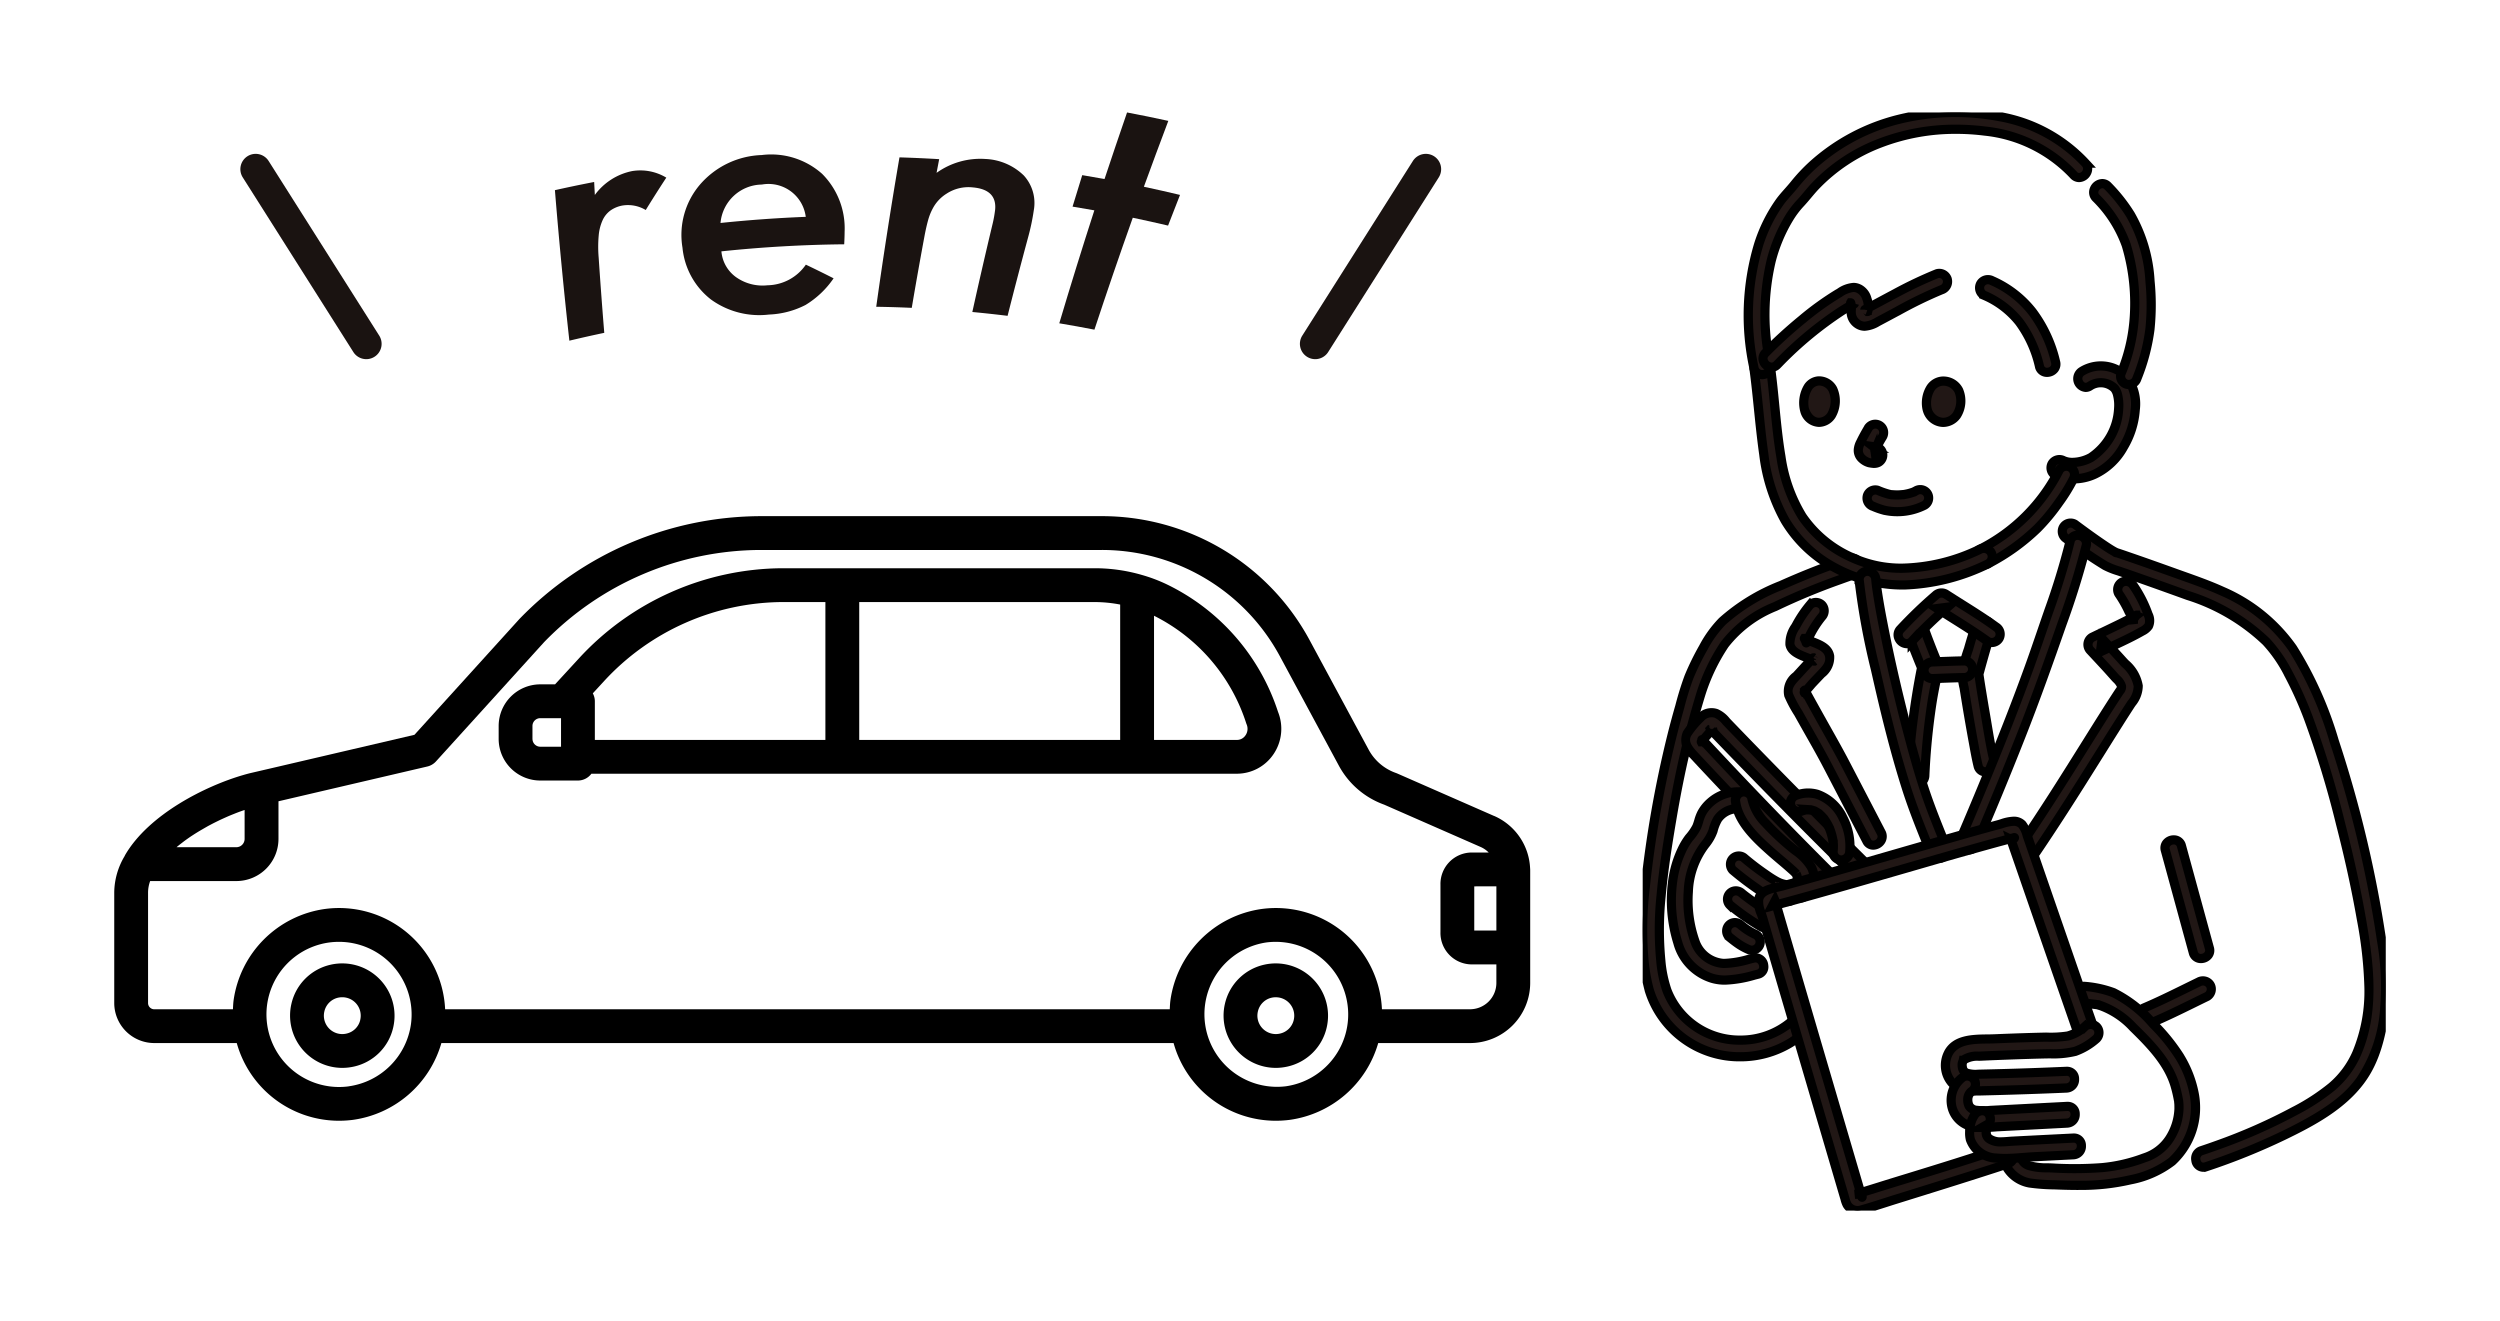 <svg xmlns="http://www.w3.org/2000/svg" xmlns:xlink="http://www.w3.org/1999/xlink" width="244.55" height="129.2" viewBox="0 0 244.55 129.2"><defs><clipPath id="a"><rect width="138.513" height="59.146" fill="none"/></clipPath><clipPath id="b"><rect width="61.146" height="22.325" fill="none"/></clipPath><clipPath id="c"><rect width="72.687" height="107.421" fill="none" stroke="#000" stroke-width="0.9"/></clipPath></defs><g transform="translate(-4675.625 -3848.5)"><g transform="translate(3270.705 776.19)"><g transform="translate(1416.095 3122.8)"><g transform="translate(0 0)" clip-path="url(#a)"><path d="M134.989,29.333,125.5,25.171c-.038-.016-.075-.031-.114-.045a4.869,4.869,0,0,1-2.675-2.275l-5.8-10.759A23.075,23.075,0,0,0,96.555,0H63.3a32.965,32.965,0,0,0-23.67,10.065L29.368,21.388,16.02,24.506l-2.661.619q-.337.081-.7.187C9,26.364,3.365,29.145,1.035,33.2l0,.007,0,.006,0,.009A7.053,7.053,0,0,0,0,36.8V47.642a3.922,3.922,0,0,0,3.93,3.9h8.055a10.38,10.38,0,0,0,10,7.6,10.679,10.679,0,0,0,1.35-.086,10.509,10.509,0,0,0,8.666-7.514h71.624a10.378,10.378,0,0,0,10,7.6,10.689,10.689,0,0,0,1.351-.086,10.51,10.51,0,0,0,8.666-7.514H132.6a5.889,5.889,0,0,0,5.909-5.856v-11c0-.089,0-.169-.01-.253a5.87,5.87,0,0,0-3.514-5.107m.216,6.882v4.328h-2.164V36.215ZM6.17,32.318c.159-.131.324-.259.491-.387.065-.049.126-.1.192-.148q.353-.261.727-.511c.04-.026.082-.052.122-.078q.316-.206.641-.4c.09-.054.183-.107.273-.159.173-.1.345-.2.521-.3q.154-.084.31-.165.253-.134.51-.261c.105-.052.21-.1.315-.154.177-.085.354-.165.531-.245.1-.044.2-.089.294-.131.206-.089.412-.172.616-.253.069-.027.138-.057.206-.083q.4-.156.8-.29l.034-.011V31.57a.811.811,0,0,1-.807.814H6.094l.076-.066M22.923,55.779A7.1,7.1,0,0,1,21.059,41.7a7.274,7.274,0,0,1,.925-.059,7.108,7.108,0,0,1,7.045,8.028,7.141,7.141,0,0,1-6.106,6.106m91.644,0A7.1,7.1,0,0,1,112.7,41.7a7.263,7.263,0,0,1,.924-.059,7.1,7.1,0,0,1,.94,14.135M132.6,48.238h-8.593a10.389,10.389,0,0,0-11.726-9.817,10.491,10.491,0,0,0-8.97,8.971c-.036.283-.046.564-.06.846H32.368a10.389,10.389,0,0,0-11.726-9.817,10.492,10.492,0,0,0-8.971,8.971c-.036.283-.046.564-.06.846H3.93a.61.61,0,0,1-.622-.6V36.8a3.354,3.354,0,0,1,.205-1.105H11.95a4.124,4.124,0,0,0,4.116-4.122V27.891l14.557-3.4a1.651,1.651,0,0,0,.849-.5l10.581-11.67A29.617,29.617,0,0,1,63.3,3.308h33.25A19.773,19.773,0,0,1,114,13.661l5.8,10.76a8.17,8.17,0,0,0,4.424,3.8l9.439,4.14a2.567,2.567,0,0,1,.785.542h-1.726a3.073,3.073,0,0,0-2.991,3.143v4.658a3.073,3.073,0,0,0,2.991,3.143H135.2v1.84a2.577,2.577,0,0,1-2.6,2.548" transform="translate(0 0)"/><path d="M122.215,9.291a15.289,15.289,0,0,0-2.471-.936A16.517,16.517,0,0,0,115.1,7.7h-30.5a27.225,27.225,0,0,0-19.944,8.845l-2.311,2.513H60.9a4.076,4.076,0,0,0-4.071,4.071V24.4A4.076,4.076,0,0,0,60.9,28.467h3.686A1.648,1.648,0,0,0,65.9,27.8H129.04a4.329,4.329,0,0,0,3.6-1.934,4.424,4.424,0,0,0,.428-4.11A21.075,21.075,0,0,0,122.215,9.291m-4.59,1.961V24.494H92.1V11.008h23a13.421,13.421,0,0,1,2.521.244m-33.019-.244h4.188V24.494H66.238V20.712a1.634,1.634,0,0,0-.2-.774L67.1,18.785a23.9,23.9,0,0,1,17.509-7.777M60.135,24.4V23.129a.763.763,0,0,1,.762-.762H62.93v2.792H60.9a.763.763,0,0,1-.762-.762m69.755-.366a1,1,0,0,1-.85.464h-8.106V12.348a17.846,17.846,0,0,1,9.025,10.54q.016.044.034.087a1.112,1.112,0,0,1-.1,1.054" transform="translate(-19.225 -2.605)"/><path d="M29.956,66.249a5.071,5.071,0,0,0-3.831,3.831,5.113,5.113,0,0,0,4.983,6.26,5.254,5.254,0,0,0,1.151-.132,5.064,5.064,0,0,0,3.825-3.825,5.117,5.117,0,0,0-6.127-6.134m2.9,5.413a1.769,1.769,0,0,1-1.317,1.317A1.8,1.8,0,0,1,29.354,70.8a1.775,1.775,0,0,1,1.323-1.323,1.845,1.845,0,0,1,.423-.046,1.8,1.8,0,0,1,1.754,2.23" transform="translate(-8.795 -22.37)"/><path d="M167.956,66.249a5.071,5.071,0,0,0-3.831,3.831,5.113,5.113,0,0,0,4.983,6.26,5.254,5.254,0,0,0,1.151-.132,5.064,5.064,0,0,0,3.825-3.825,5.117,5.117,0,0,0-6.127-6.134m2.9,5.413a1.769,1.769,0,0,1-1.317,1.317,1.8,1.8,0,0,1-2.184-2.177,1.775,1.775,0,0,1,1.323-1.323,1.845,1.845,0,0,1,.424-.046,1.8,1.8,0,0,1,1.753,2.23" transform="translate(-55.48 -22.37)"/></g></g><g transform="translate(1429.931 3083.31)"><path d="M0,18.584a1.493,1.493,0,0,1-.8-.233,1.5,1.5,0,0,1-.465-2.07L9.553-.8a1.5,1.5,0,0,1,2.07-.465A1.5,1.5,0,0,1,12.087.8L1.267,17.887A1.5,1.5,0,0,1,0,18.584Z" transform="translate(103.644 5.549)" fill="#1a1311"/><path d="M10.821,18.584a1.5,1.5,0,0,1-1.269-.7L-1.267.8A1.5,1.5,0,0,1-.8-1.267,1.5,1.5,0,0,1,1.267-.8l10.82,17.084a1.5,1.5,0,0,1-1.266,2.3Z" transform="translate(0 5.549)" fill="#1a1311"/><g transform="translate(29.271 0)"><g transform="translate(0 0)" clip-path="url(#b)"><path d="M3.839,3.262c.021.425.045.848.066,1.273A5.987,5.987,0,0,1,7.543,2.2a4.922,4.922,0,0,1,3.353.64Q9.863,4.417,8.884,6.007a3.37,3.37,0,0,0-2.213-.449,2.927,2.927,0,0,0-1.217.481,2.427,2.427,0,0,0-.792.972A4.591,4.591,0,0,0,4.28,8.539a12.3,12.3,0,0,0,0,2.125q.247,3.682.547,7.357-1.71.359-3.414.768Q.6,11.444,0,4.065q1.917-.43,3.839-.8" transform="translate(0 3.537)" fill="#1a1311"/><path d="M8.559,11.006A3.457,3.457,0,0,0,10,13.535a4.489,4.489,0,0,0,3.077.789,4.652,4.652,0,0,0,3.743-2.017q1.371.654,2.713,1.336a8.9,8.9,0,0,1-2.744,2.606,8.519,8.519,0,0,1-3.571.938,8.052,8.052,0,0,1-5.686-1.477A7.293,7.293,0,0,1,4.752,10.65,7.579,7.579,0,0,1,6.436,4.507,8.329,8.329,0,0,1,12.5,1.585a7.477,7.477,0,0,1,5.911,1.838,7.534,7.534,0,0,1,2.2,5.675c0,.25-.011.656-.04,1.217q-6.018.06-12.017.691m8.257-3.371a3.675,3.675,0,0,0-4.3-3.164A4.122,4.122,0,0,0,8.471,8.229q4.165-.434,8.345-.6" transform="translate(7.727 2.582)" fill="#1a1311"/><path d="M17.985,1.828,17.73,3.17a7.364,7.364,0,0,1,4.78-1.358,5.731,5.731,0,0,1,3.749,1.61,3.99,3.99,0,0,1,.98,3.419,21.489,21.489,0,0,1-.553,2.628q-1.036,3.838-2.009,7.686-1.722-.211-3.449-.375.937-4.24,1.947-8.473c.08-.316.138-.6.181-.842s.074-.468.1-.664c.138-1.318-.584-2.07-2.176-2.208A3.914,3.914,0,0,0,18.7,5.21a3.789,3.789,0,0,0-1.36,1.477A5.4,5.4,0,0,0,16.9,7.809q-.187.67-.351,1.549-.65,3.5-1.246,7.017-1.738-.08-3.475-.106,1.024-7.317,2.274-14.615,1.941.06,3.879.175" transform="translate(19.603 2.739)" fill="#1a1311"/><path d="M25.759,10.3q-1.941,5.456-3.751,10.946-1.718-.335-3.438-.622Q20.22,15.081,22,9.575q-1.064-.191-2.131-.364.466-1.538.946-3.079,1.092.179,2.181.38Q24.079,3.248,25.2,0q2.024.383,4.036.824Q28.02,4.04,26.846,7.266q1.769.379,3.534.8-.59,1.5-1.169,3-1.722-.406-3.451-.768" transform="translate(30.767 0.001)" fill="#1a1311"/></g></g></g><g transform="translate(1565.608 3083.31)"><g clip-path="url(#c)"><path d="M76.111,147.224c.448,1.255.936,2.5,1.449,3.729v-.434a73.123,73.123,0,0,0-1.38,10.889c-.046,1.05,1.587,1.048,1.632,0a65.676,65.676,0,0,1,.7-7.195c.107-.694.244-1.382.381-2.07.068-.347.146-.7.209-1.044a1.507,1.507,0,0,0-.127-.957c-.454-1.108-.89-2.225-1.292-3.352a.837.837,0,0,0-1-.569.823.823,0,0,0-.57,1Z" transform="translate(-50.218 -96.493)" fill="#211715"/><path d="M76.887,145.746a1.279,1.279,0,0,1,1.228.9c.356,1,.774,2.084,1.275,3.31a1.968,1.968,0,0,1,.159,1.224c-.039.216-.084.433-.127.642-.028.135-.056.271-.082.406-.126.631-.268,1.344-.378,2.053a65.483,65.483,0,0,0-.7,7.145,1.306,1.306,0,0,1-2.216.845,1.169,1.169,0,0,1-.315-.883,73.831,73.831,0,0,1,1.3-10.531c-.5-1.221-.946-2.361-1.346-3.482l-.215-.6h.186a1.28,1.28,0,0,1,.9-.986l.014,0A1.292,1.292,0,0,1,76.887,145.746Zm.076,16a.372.372,0,0,0,.4-.356,66.386,66.386,0,0,1,.708-7.243c.1-.675.231-1.319.385-2.09.027-.137.055-.275.084-.413.042-.2.086-.417.123-.623v-.006a1.062,1.062,0,0,0-.089-.671l-.013-.029c-.511-1.248-.936-2.351-1.3-3.372l-.007-.02a.386.386,0,0,0-.457-.265.375.375,0,0,0-.252.45c.391,1.093.822,2.207,1.315,3.4l.149.015v.434l-.082.016a72.913,72.913,0,0,0-1.3,10.462.268.268,0,0,0,.066.218A.372.372,0,0,0,76.962,161.745Z" transform="translate(-50.218 -96.493)"/><path d="M93.23,146.68c-.242.752-.466,1.509-.683,2.269a15.155,15.155,0,0,0-.607,2.23,6.018,6.018,0,0,0,.186,1.542q.422,2.7.918,5.388c.137.752.267,1.509.449,2.251.251,1.02,1.825.587,1.574-.433-.365-1.485-.592-3.012-.85-4.518q-.227-1.325-.442-2.651c-.051-.321-.1-.641-.15-.962-.018-.121-.034-.242-.053-.363-.026-.17.014.177.007.052a.45.45,0,0,1-.013-.11c0-.01.01-.121,0-.041-.017.115.047-.116.044-.108.039-.117.068-.238.1-.358q.174-.629.352-1.258c.238-.835.481-1.668.748-2.494.323-1-1.252-1.431-1.573-.434Z" transform="translate(-60.683 -96.439)" fill="#211715"/><path d="M94.01,145.664a1.341,1.341,0,0,1,1.074.524,1.16,1.16,0,0,1,.15,1.065c-.271.838-.517,1.687-.743,2.479q-.175.623-.349,1.25l-.014.056c-.024.093-.048.189-.079.288a.756.756,0,0,1-.023.089v.01c.008.051.015.1.022.153s.014.1.022.15c.047.318.1.641.149.955.146.9.294,1.79.442,2.649q.076.442.149.886c.2,1.191.4,2.422.694,3.6a1.218,1.218,0,0,1-.215,1.064,1.359,1.359,0,0,1-1.065.508,1.175,1.175,0,0,1-1.167-.925c-.161-.654-.282-1.322-.4-1.968l-.056-.309c-.328-1.775-.636-3.584-.917-5.378a6.472,6.472,0,0,1-.194-1.637v-.04l.008-.04a15.654,15.654,0,0,1,.62-2.283c.251-.882.469-1.6.683-2.27l.13-.4.069.018A1.23,1.23,0,0,1,94.01,145.664Zm-.786,5.272c.01-.039.02-.079.031-.119l.018-.07q.175-.63.352-1.26c.229-.8.478-1.66.753-2.511a.263.263,0,0,0-.021-.258.441.441,0,0,0-.346-.154.337.337,0,0,0-.349.255l-.13.4h0c-.172.549-.35,1.148-.55,1.851l-.009.028a14.755,14.755,0,0,0-.581,2.124,5.572,5.572,0,0,0,.172,1.387l.008.041c.28,1.793.589,3.6.916,5.375l.057.311c.115.633.233,1.287.387,1.914a.276.276,0,0,0,.293.239.472.472,0,0,0,.357-.164.324.324,0,0,0,.05-.294c-.3-1.212-.506-2.46-.708-3.667q-.074-.442-.149-.882c-.148-.861-.3-1.755-.443-2.656-.051-.32-.1-.646-.151-.968-.008-.052-.015-.1-.023-.157l-.01-.068a.819.819,0,0,1-.034-.234.555.555,0,0,1,0-.09v-.376Z" transform="translate(-60.683 -96.439)"/><path d="M81.766,159.537c1.039-.041,2.078-.084,3.118-.1a.816.816,0,1,0,0-1.632c-1.04.018-2.079.062-3.118.1a.816.816,0,1,0,0,1.632" transform="translate(-53.429 -104.154)" fill="#211715"/><path d="M81.775,159.987h-.009a1.266,1.266,0,0,1-.01-2.532l.3-.012c.924-.036,1.88-.074,2.823-.09h.008a1.266,1.266,0,0,1,0,2.532c-.945.016-1.908.054-2.839.091Zm-.009-1.632a.366.366,0,0,0-.007.732l.254-.01c.937-.037,1.907-.075,2.863-.092h.008a.366.366,0,0,0,0-.732c-.932.017-1.881.054-2.8.09Z" transform="translate(-53.429 -104.154)"/><path d="M74.873,142.974a42.975,42.975,0,0,1,3.442-3.314l-.989.127c1.645,1.071,3.339,2.065,4.93,3.218a.823.823,0,0,0,1.116-.293.835.835,0,0,0-.293-1.116c-1.59-1.153-3.283-2.147-4.93-3.217a.832.832,0,0,0-.989.127,42.719,42.719,0,0,0-3.442,3.312c-.71.771.442,1.928,1.154,1.154Z" transform="translate(-48.51 -91.262)" fill="#211715"/><path d="M74.423,144.119v-.445q-.045,0-.091,0a1.324,1.324,0,0,1-1.177-.808,1.228,1.228,0,0,1,.233-1.357,43.339,43.339,0,0,1,3.47-3.34,1.282,1.282,0,0,1,1.513-.186l.024.014c.525.341,1.065.681,1.587,1.009,1.112.7,2.261,1.423,3.349,2.211a1.283,1.283,0,0,1,.434,1.708l-.007.012a1.273,1.273,0,0,1-1.727.453l-.021-.012-.019-.014c-1.062-.769-2.194-1.483-3.29-2.172-.277-.175-.562-.354-.845-.534-.92.831-1.812,1.71-2.654,2.617Zm2.017-4.372c-.829.761-1.63,1.557-2.392,2.376a.332.332,0,0,0-.07.384.433.433,0,0,0,.353.269.272.272,0,0,0,.209-.111l.781-.849v.032q.85-.868,1.748-1.689l0,0,0,0Zm6.056,2.876a.366.366,0,0,0,.168.04.37.37,0,0,0,.318-.176.384.384,0,0,0-.138-.509l-.028-.019c-1.068-.775-2.209-1.493-3.313-2.187l-.363-.229-.531.457-.049.042.622.392C80.281,141.127,81.418,141.843,82.5,142.623Zm-4.756-3.9a.381.381,0,0,0-.266.108l-.02.018q-.316.272-.627.55l1.729-.223c-.213-.136-.427-.273-.638-.41A.382.382,0,0,0,77.741,138.721Z" transform="translate(-48.51 -91.262)"/><path d="M134.775,181.111a63.431,63.431,0,0,0,7.605-3.07c2.736-1.322,5.659-2.88,7.5-5.372a14.433,14.433,0,0,0,2.38-7.066,26.357,26.357,0,0,0-.31-6.639,116.958,116.958,0,0,0-4.626-19.463,36.35,36.35,0,0,0-4.076-9.118,16.22,16.22,0,0,0-6.849-5.557c-1.484-.68-3.034-1.2-4.568-1.754-1.573-.566-3.148-1.127-4.73-1.67-.344-.118-.687-.238-1.032-.35s.031.046-.067-.016c-.07-.045-.152-.078-.225-.118-.374-.209-.729-.448-1.082-.687-.786-.532-1.555-1.088-2.32-1.651l-.44-.326a.821.821,0,0,0-1.116.293.836.836,0,0,0,.293,1.116,37.738,37.738,0,0,0,3.79,2.635,7.3,7.3,0,0,0,1.306.522q1.122.381,2.239.775,2.285.8,4.562,1.632a19.461,19.461,0,0,1,7.66,4.514,13.87,13.87,0,0,1,2.149,3.1,35.923,35.923,0,0,1,1.979,4.375,96.094,96.094,0,0,1,3.121,10.243c.8,3.107,1.505,6.243,2.057,9.4.758,4.352,1.367,8.945-.445,13.133a9,9,0,0,1-2.439,3.29,20.832,20.832,0,0,1-3.57,2.336,54.156,54.156,0,0,1-7.655,3.386q-.76.275-1.528.53c-.992.329-.567,1.906.433,1.573Z" transform="translate(-79.676 -77.978)" fill="#211715"/><path d="M134.644,181.628l-.025-.027q-.056.005-.112.005a1.2,1.2,0,0,1-1.162-1.062,1.253,1.253,0,0,1,.855-1.435c.514-.171,1.025-.348,1.516-.526a53.888,53.888,0,0,0,7.594-3.359l.007,0a20.429,20.429,0,0,0,3.489-2.282,8.593,8.593,0,0,0,2.314-3.122,15.3,15.3,0,0,0,1.149-6.322,40.867,40.867,0,0,0-.735-6.555c-.517-2.96-1.187-6.024-2.05-9.369v-.005a96.019,96.019,0,0,0-3.106-10.195,35.589,35.589,0,0,0-1.954-4.318l0-.009a13.423,13.423,0,0,0-2.075-2.994,19.1,19.1,0,0,0-7.485-4.4c-1.449-.524-3-1.081-4.558-1.631-.724-.256-1.473-.515-2.225-.77a7.769,7.769,0,0,1-1.377-.551l-.027-.015a38.329,38.329,0,0,1-3.817-2.652,1.284,1.284,0,0,1-.426-1.7l.007-.012a1.271,1.271,0,0,1,1.728-.453l.023.013.021.016.437.324c.627.462,1.456,1.067,2.305,1.641.339.229.69.467,1.049.667.022.012.046.024.07.036s.063.031.1.05l.042.013c.266.087.533.178.791.267l.249.086c1.671.574,3.332,1.167,4.736,1.672l.737.263c1.279.455,2.6.926,3.866,1.505a16.685,16.685,0,0,1,7.035,5.716,36.784,36.784,0,0,1,4.13,9.23A117.73,117.73,0,0,1,152.4,158.9a26.81,26.81,0,0,1,.312,6.755c-.471,4.177-1.632,6.157-2.465,7.283-1.915,2.59-4.962,4.2-7.668,5.509a64.119,64.119,0,0,1-7.66,3.092Zm9.089-5.609a54.78,54.78,0,0,1-7.715,3.412c-.5.179-1.013.359-1.535.533a.367.367,0,0,0-.25.437c.018.113.1.305.274.305a.4.4,0,0,0,.126-.023l.272-.09h0a63.227,63.227,0,0,0,7.28-2.958c4.974-2.4,6.394-3.962,7.335-5.234a13.773,13.773,0,0,0,2.294-6.849,26.035,26.035,0,0,0-.309-6.526,116.832,116.832,0,0,0-4.607-19.384,35.981,35.981,0,0,0-4.022-9.009,15.792,15.792,0,0,0-6.662-5.4c-1.229-.563-2.533-1.027-3.793-1.476l-.74-.264c-1.4-.5-3.058-1.1-4.724-1.668l-.251-.086c-.234-.081-.476-.164-.714-.242a.654.654,0,0,1-.387-.165l-.044-.023c-.394-.22-.761-.468-1.116-.708-.863-.584-1.7-1.195-2.334-1.662l-.416-.309a.364.364,0,0,0-.166-.039.37.37,0,0,0-.317.177.386.386,0,0,0,.139.51l.022.014.02.016a37.425,37.425,0,0,0,3.731,2.6,6.864,6.864,0,0,0,1.211.483l.019.006c.759.258,1.514.519,2.244.777,1.566.551,3.114,1.109,4.565,1.633a19.918,19.918,0,0,1,7.83,4.623l.008.009a14.322,14.322,0,0,1,2.217,3.2,36.5,36.5,0,0,1,2,4.426,96.939,96.939,0,0,1,3.136,10.291c.868,3.367,1.543,6.454,2.064,9.436.773,4.433,1.372,9.118-.475,13.389a9.5,9.5,0,0,1-2.561,3.455l-.007.006A21.331,21.331,0,0,1,143.733,176.019Z" transform="translate(-79.676 -77.978)"/><path d="M144.142,253.954c1.842-.782,3.613-1.692,5.413-2.564a.823.823,0,0,0,.293-1.116.834.834,0,0,0-1.116-.293c-1.8.872-3.57,1.782-5.413,2.563a.822.822,0,0,0-.293,1.116.838.838,0,0,0,1.116.293" transform="translate(-94.328 -164.924)" fill="#211715"/><path d="M143.739,254.508h0a1.281,1.281,0,0,1-1.1-.61l-.007-.012a1.277,1.277,0,0,1,.453-1.728l.026-.016.028-.012c1.383-.586,2.753-1.26,4.079-1.912.426-.209.867-.426,1.3-.637a1.283,1.283,0,0,1,1.707.457l.007.012a1.28,1.28,0,0,1-.453,1.726l-.035.019c-.437.211-.879.429-1.307.639-1.331.654-2.708,1.331-4.107,1.926A1.289,1.289,0,0,1,143.739,254.508Zm-.327-1.078a.386.386,0,0,0,.327.178h0a.382.382,0,0,0,.186-.048l.041-.02c1.383-.587,2.754-1.261,4.081-1.913.422-.208.859-.422,1.291-.631a.376.376,0,0,0,.123-.492.382.382,0,0,0-.324-.178.377.377,0,0,0-.186.049l-.023.012c-.437.212-.88.429-1.308.64-1.326.652-2.7,1.326-4.091,1.918A.373.373,0,0,0,143.412,253.43Z" transform="translate(-94.328 -164.924)"/><path d="M14.557,173.558a7.8,7.8,0,0,1-10.411-.348,7.634,7.634,0,0,1-1.771-2.685,12.23,12.23,0,0,1-.6-2.906,31.785,31.785,0,0,1,.029-6.365c.234-2.553.638-5.091,1.067-7.617.365-2.152.782-4.3,1.281-6.422.445-1.893.959-3.769,1.522-5.63A18.973,18.973,0,0,1,8,136.69a11.812,11.812,0,0,1,4.94-3.715,63.747,63.747,0,0,1,6.335-2.631c.467-.17.934-.34,1.4-.5.991-.33.566-1.907-.434-1.573-2.278.759-4.527,1.649-6.719,2.631a19,19,0,0,0-5.739,3.51,11.128,11.128,0,0,0-1.854,2.562,25.218,25.218,0,0,0-1.415,2.89,29.285,29.285,0,0,0-.886,2.862q-.422,1.474-.794,2.965A109.251,109.251,0,0,0,.257,160.389,34.516,34.516,0,0,0,.1,167.207a17.142,17.142,0,0,0,.535,3.251,9.21,9.21,0,0,0,1.745,3.23,9.419,9.419,0,0,0,12.025,1.983,9.532,9.532,0,0,0,1.3-.959c.8-.688-.362-1.836-1.154-1.154Z" transform="translate(-0.001 -84.634)" fill="#211715"/><path d="M9.55,177.457A9.688,9.688,0,0,1,.2,170.589l0-.015a17.632,17.632,0,0,1-.549-3.336,35.031,35.031,0,0,1,.158-6.9A110.09,110.09,0,0,1,2.4,145.587c.244-.979.512-1.979.8-2.974a29.846,29.846,0,0,1,.9-2.9l.006-.017a25.762,25.762,0,0,1,1.436-2.934A11.572,11.572,0,0,1,7.467,134.1l.007-.007a19.484,19.484,0,0,1,5.871-3.6c2.27-1.018,4.545-1.909,6.761-2.648a1.3,1.3,0,0,1,.41-.069,1.2,1.2,0,0,1,1.161,1.06,1.254,1.254,0,0,1-.853,1.436c-.47.156-.939.327-1.393.492a63.565,63.565,0,0,0-6.294,2.614,11.378,11.378,0,0,0-4.759,3.557,18.52,18.52,0,0,0-2.276,4.78c-.6,1.973-1.091,3.806-1.513,5.6-.461,1.963-.878,4.054-1.275,6.394-.479,2.82-.843,5.189-1.063,7.583v.006a31.4,31.4,0,0,0-.028,6.275v.006a11.791,11.791,0,0,0,.575,2.789,7.137,7.137,0,0,0,1.663,2.518l0,0A7.148,7.148,0,0,0,9.53,174.93a7.223,7.223,0,0,0,4.733-1.713h0a1.264,1.264,0,0,1,.833-.318,1.367,1.367,0,0,1,1.259.877,1.123,1.123,0,0,1-.35,1.277,10,10,0,0,1-1.364,1A9.858,9.858,0,0,1,9.55,177.457Zm-8.481-7.122a8.788,8.788,0,0,0,8.481,6.222,8.956,8.956,0,0,0,4.624-1.271,9.1,9.1,0,0,0,1.241-.912c.136-.117.125-.209.1-.284a.477.477,0,0,0-.415-.291.367.367,0,0,0-.244.1h0A8.123,8.123,0,0,1,9.53,175.83a8.058,8.058,0,0,1-7.574-5.143l-.007-.019a12.692,12.692,0,0,1-.623-3.01,32.3,32.3,0,0,1,.029-6.448c.222-2.422.589-4.809,1.071-7.649.4-2.359.821-4.468,1.287-6.449.426-1.813.927-3.663,1.529-5.658a19.42,19.42,0,0,1,2.386-5.013,12.122,12.122,0,0,1,5.116-3.87,64.462,64.462,0,0,1,6.383-2.651c.456-.166.931-.339,1.413-.5a.367.367,0,0,0,.249-.438c-.018-.113-.1-.3-.273-.3a.4.4,0,0,0-.126.023c-2.188.729-4.434,1.609-6.677,2.615a18.471,18.471,0,0,0-5.6,3.416,10.673,10.673,0,0,0-1.775,2.455l-.008.014a24.856,24.856,0,0,0-1.386,2.83,28.945,28.945,0,0,0-.87,2.81l0,.013c-.282.987-.548,1.98-.79,2.95A109.18,109.18,0,0,0,.7,160.437v.007a34.14,34.14,0,0,0-.154,6.729A16.741,16.741,0,0,0,1.068,170.335Z" transform="translate(-0.001 -84.634)"/><path d="M150.313,210.315l2.736,10.017a.817.817,0,0,0,1.574-.434l-2.736-10.015a.817.817,0,0,0-1.574.434Z" transform="translate(-99.189 -138.147)" fill="#211715"/><path d="M151.138,208.856a1.2,1.2,0,0,1,1.183.908l2.737,10.015a1.2,1.2,0,0,1-.192,1.066,1.345,1.345,0,0,1-1.068.514,1.2,1.2,0,0,1-1.182-.909l-2.736-10.015h0a1.2,1.2,0,0,1,.192-1.066A1.344,1.344,0,0,1,151.138,208.856Zm2.66,11.6a.459.459,0,0,0,.352-.16.307.307,0,0,0,.039-.283L151.452,210a.3.3,0,0,0-.314-.246.459.459,0,0,0-.352.16.306.306,0,0,0-.039.281h0l2.736,10.017A.3.3,0,0,0,153.8,220.459Z" transform="translate(-99.189 -138.147)"/><path d="M81.724,80.071c-.222-.816,0-2.667,1.534-2.775,2.02.077,2.055,2.325,1.341,3.359a1.6,1.6,0,0,1-2.875-.584" transform="translate(-53.892 -51.017)" fill="#211715"/><path d="M83.275,81.784A2.114,2.114,0,0,1,81.3,80.227l-.012-.038a3.222,3.222,0,0,1,.421-2.5,1.97,1.97,0,0,1,1.515-.844l.024,0h.024a2.135,2.135,0,0,1,1.933,1.16,3.073,3.073,0,0,1-.238,2.9A2.108,2.108,0,0,1,83.275,81.784Zm-1.122-1.85a1.242,1.242,0,0,0,1.122.95,1.2,1.2,0,0,0,.954-.485,2.171,2.171,0,0,0,.174-1.99,1.234,1.234,0,0,0-1.137-.662,1.065,1.065,0,0,0-.821.465A2.366,2.366,0,0,0,82.153,79.935Z" transform="translate(-53.892 -51.017)"/><path d="M46.409,80.024c-.2-.818,0-2.675,1.4-2.784,1.85.077,1.882,2.333,1.228,3.369-.536.849-2.046,1.157-2.633-.585" transform="translate(-30.586 -50.98)" fill="#211715"/><path d="M47.828,81.741a1.96,1.96,0,0,1-1.846-1.574l-.01-.035a3.434,3.434,0,0,1,.444-2.57,1.808,1.808,0,0,1,1.362-.771l.027,0h.027a1.985,1.985,0,0,1,1.753,1.066,3.236,3.236,0,0,1-.163,2.993A1.932,1.932,0,0,1,47.828,81.741ZM46.841,79.9c.209.608.559.943.987.943a1.027,1.027,0,0,0,.832-.472,2.37,2.37,0,0,0,.127-2.095,1.07,1.07,0,0,0-.966-.584.908.908,0,0,0-.675.4A2.535,2.535,0,0,0,46.841,79.9Z" transform="translate(-30.586 -50.98)"/><path d="M62.99,90.082c-.261.442-.51.89-.732,1.352a1.928,1.928,0,0,0-.229.755,1.089,1.089,0,0,0,.369.86,1.663,1.663,0,0,0,.688.39,3.935,3.935,0,0,0,.508.068l-.217-.029.02,0a.9.9,0,0,0,.629-.082.816.816,0,0,0,.293-1.116h0a.784.784,0,0,0-.488-.374c-.143-.021-.287-.034-.431-.051l.217.029a.878.878,0,0,1-.2-.053l.2.082a.914.914,0,0,1-.167-.1l.165.127a1.032,1.032,0,0,1-.139-.128l.127.165a.278.278,0,0,1-.029-.049l.082.195a.371.371,0,0,1-.021-.081l.029.217a.633.633,0,0,1,0-.088l-.029.217a.916.916,0,0,1,.062-.214l-.082.195a13.856,13.856,0,0,1,.786-1.466.816.816,0,1,0-1.385-.861c-.008.012-.015.025-.022.037" transform="translate(-40.94 -59.178)" fill="#211715"/><path d="M63.563,93.956l-.125-.01,0,.008v-.008A4.406,4.406,0,0,1,63,93.88l-.034-.008a2.123,2.123,0,0,1-.868-.491,1.532,1.532,0,0,1-.515-1.21v-.022a2.364,2.364,0,0,1,.277-.92c.2-.417.437-.854.745-1.375l0-.008.026-.043a1.266,1.266,0,0,1,2.147,1.341c-.118.192-.233.389-.341.587a1.24,1.24,0,0,1,.234.267l0,0,.031.054a1.266,1.266,0,0,1,.112.252l.24.185-.2-.022a1.269,1.269,0,0,1-.607,1.317l-.014.008a1.35,1.35,0,0,1-.674.159ZM63.193,93l.117.021-.093-.687-.031,0,.015-.113h0v-.007l-.01-.024-.582-.449a1.466,1.466,0,0,0-.13.478.636.636,0,0,0,.217.494l.012.011A1.219,1.219,0,0,0,63.193,93Zm.264-1.591.069.008.361-.858.036.263.093-.154a.366.366,0,1,0-.62-.389l-.018.03c-.221.375-.4.7-.562,1.012Z" transform="translate(-40.94 -59.178)"/><path d="M121.3,74.895a1.925,1.925,0,0,1,2.352.183,1.206,1.206,0,0,1,.082.09c-.009-.011-.065-.09-.014-.017.039.055.075.112.108.17a1.605,1.605,0,0,1,.155.385,4.235,4.235,0,0,1,.118,1.4,6.113,6.113,0,0,1-2.72,4.8,3.333,3.333,0,0,1-2.666.3.84.84,0,0,0-1.116.293.823.823,0,0,0,.293,1.116,4.83,4.83,0,0,0,3.881-.1,6.33,6.33,0,0,0,2.812-2.679,8.2,8.2,0,0,0,1.141-3.611,4.331,4.331,0,0,0-.891-3.276,3.52,3.52,0,0,0-4.358-.468c-.867.583-.051,2,.824,1.409Z" transform="translate(-77.547 -48.141)" fill="#211715"/><path d="M122.361,72.487a3.947,3.947,0,0,1,2.791,1.146l.015.015a4.806,4.806,0,0,1,1.009,3.614,8.691,8.691,0,0,1-1.2,3.81,6.755,6.755,0,0,1-3.015,2.859,5.316,5.316,0,0,1-2.233.5,5.255,5.255,0,0,1-2-.394l-.031-.013L117.662,84a1.278,1.278,0,0,1-.453-1.727l.008-.014a1.29,1.29,0,0,1,1.7-.458,1.659,1.659,0,0,0,.671.121,3.436,3.436,0,0,0,1.568-.409,5.677,5.677,0,0,0,2.5-4.436v-.012a3.776,3.776,0,0,0-.106-1.248,1.152,1.152,0,0,0-.111-.276c-.023-.04-.046-.077-.07-.111l-.025-.027a1.475,1.475,0,0,0-1.794-.133h0a1.2,1.2,0,0,1-.671.214,1.3,1.3,0,0,1-.65-2.373l.01-.007A3.963,3.963,0,0,1,122.361,72.487Zm2.151,1.778a3.069,3.069,0,0,0-3.788-.4.361.361,0,0,0-.145.433c.05.165.179.289.3.289a.32.32,0,0,0,.173-.064l.021.025-.018-.027a2.375,2.375,0,0,1,2.9.226l.016.015.01.01a.5.5,0,0,1,.088.094l.019.026,0,0h0l.007.009c.043.061.085.127.127.2a2.063,2.063,0,0,1,.2.5,4.676,4.676,0,0,1,.132,1.539,6.528,6.528,0,0,1-2.942,5.159,4.3,4.3,0,0,1-2.023.532,2.527,2.527,0,0,1-1.058-.208L118.5,82.6a.39.39,0,0,0-.514.129.375.375,0,0,0,.113.484,4.358,4.358,0,0,0,1.625.312,4.41,4.41,0,0,0,1.859-.414l.015-.007a5.859,5.859,0,0,0,2.6-2.493,7.79,7.79,0,0,0,1.08-3.416A3.959,3.959,0,0,0,124.512,74.266Z" transform="translate(-77.547 -48.141)"/><path d="M69.355,108.637c-.064.036-.13.068-.194.1-.166.087.114-.04.01,0l-.111.043a4.449,4.449,0,0,1-.51.151q-.127.03-.255.053l-.13.022c-.211.036.11-.009-.014,0-.189.016-.376.034-.566.038q-.262,0-.523-.017l-.08-.006c.114.009-.022,0-.045-.007-.079-.013-.158-.029-.238-.047a7.819,7.819,0,0,1-1.113-.39.818.818,0,0,0-1,.569.84.84,0,0,0,.57,1,7.3,7.3,0,0,0,1.171.4,5.9,5.9,0,0,0,3.853-.51.816.816,0,1,0-.824-1.409Z" transform="translate(-42.61 -71.631)" fill="#211715"/><path d="M69.763,108.078a1.271,1.271,0,0,1,1.094.627,1.266,1.266,0,0,1-.454,1.732l-.024.013a6.348,6.348,0,0,1-4.147.549l-.019,0a7.769,7.769,0,0,1-1.221-.418,1.291,1.291,0,0,1-.847-1.532l0-.013a1.267,1.267,0,0,1,1.556-.883l.032.009.03.013a7.394,7.394,0,0,0,1.041.365c.063.014.128.027.2.039l.035,0,.025,0,.033,0c.16.013.32.018.478.016s.319-.018.49-.033l.022,0,.045-.008.077-.013c.08-.015.159-.031.237-.049a4.02,4.02,0,0,0,.459-.136l.042-.016,0,0,.068-.035c.038-.019.076-.039.114-.06h0A1.268,1.268,0,0,1,69.763,108.078Zm.2,1.576a.366.366,0,0,0-.38-.626l-.02-.032h0l.018.032c-.036.021-.071.039-.1.056a.67.67,0,0,1-.27.124,4.926,4.926,0,0,1-.552.162c-.091.021-.184.04-.276.057l-.057.01a.7.7,0,0,1-.226.034h-.057c-.143.012-.289.023-.439.026h-.1c-.155,0-.312-.006-.468-.019l-.032,0-.046,0-.038,0h0a.668.668,0,0,1-.066-.012c-.087-.015-.167-.031-.245-.049l-.015,0a8.3,8.3,0,0,1-1.14-.4.367.367,0,0,0-.425.255.391.391,0,0,0,.267.459l.026.008.025.011a6.866,6.866,0,0,0,1.089.376,5.448,5.448,0,0,0,3.535-.466Z" transform="translate(-42.61 -71.631)"/><path d="M96.995,111.326a20.4,20.4,0,0,0,4.836-3.469,19.374,19.374,0,0,0,2.108-2.55,16.288,16.288,0,0,0,1.411-2.3.837.837,0,0,0-.292-1.117.824.824,0,0,0-1.116.293,17.587,17.587,0,0,1-7.771,7.735c-.931.488-.106,1.9.824,1.409Z" transform="translate(-63.205 -67.179)" fill="#211715"/><path d="M96.6,111.879h0a1.328,1.328,0,0,1-1.255-1.024,1.159,1.159,0,0,1,.613-1.334,17.064,17.064,0,0,0,7.576-7.534l.018-.033a1.273,1.273,0,0,1,1.726-.453l.013.008a1.286,1.286,0,0,1,.454,1.709,16.785,16.785,0,0,1-1.443,2.351,19.882,19.882,0,0,1-2.153,2.6l-.008.008a20.832,20.832,0,0,1-4.906,3.527l-.036.019A1.281,1.281,0,0,1,96.6,111.879Zm7.733-9.477a17.962,17.962,0,0,1-7.957,7.916.262.262,0,0,0-.157.322.434.434,0,0,0,.381.34h0a.378.378,0,0,0,.16-.039l.026-.014a19.933,19.933,0,0,0,4.725-3.389,18.982,18.982,0,0,0,2.054-2.486l.007-.01a15.882,15.882,0,0,0,1.372-2.236l.008-.015a.387.387,0,0,0-.129-.512.373.373,0,0,0-.491.124Z" transform="translate(-63.205 -67.179)"/><path d="M32.033,72.274c.371,2.776.56,5.576.955,8.347a17.627,17.627,0,0,0,2.087,6.466,13.481,13.481,0,0,0,11.633,6.3,20.107,20.107,0,0,0,8.22-2.074.823.823,0,0,0,.293-1.116A.835.835,0,0,0,54.1,89.9c-3.948,1.825-8.613,2.7-12.681.716a11.46,11.46,0,0,1-4.681-3.937,15.351,15.351,0,0,1-2.077-5.821c-.481-2.837-.621-5.735-1-8.587a.843.843,0,0,0-.816-.816c-.4,0-.875.376-.816.816Z" transform="translate(-21.139 -47.164)" fill="#211715"/><path d="M32.848,71.008h.014a1.3,1.3,0,0,1,1.25,1.226c.157,1.182.275,2.388.389,3.554.161,1.647.328,3.35.607,5a14.831,14.831,0,0,0,2.008,5.647,11.012,11.012,0,0,0,4.494,3.777l.01,0a11.091,11.091,0,0,0,4.9,1.083A17.741,17.741,0,0,0,53.9,89.5a1.285,1.285,0,0,1,1.7.459l.007.012a1.278,1.278,0,0,1-.453,1.727l-.041.022a20.467,20.467,0,0,1-8.4,2.115,14.414,14.414,0,0,1-6.931-1.716,12.945,12.945,0,0,1-5.095-4.805l-.006-.01a17.993,17.993,0,0,1-2.14-6.626c-.211-1.481-.366-2.99-.516-4.45C31.9,75,31.771,73.741,31.609,72.5l-.023-.168a1.081,1.081,0,0,1,.278-.86A1.354,1.354,0,0,1,32.848,71.008Zm8.384,20.018a11.912,11.912,0,0,1-4.86-4.089l-.007-.01a15.693,15.693,0,0,1-2.143-5.99c-.285-1.678-.453-3.4-.616-5.06-.114-1.165-.232-2.37-.388-3.543l0-.045a.394.394,0,0,0-.373-.38.469.469,0,0,0-.3.158.227.227,0,0,0-.064.137l0,.012c.174,1.306.311,2.636.443,3.923.149,1.453.3,2.955.512,4.42v.01a17.1,17.1,0,0,0,2.031,6.3,12.047,12.047,0,0,0,4.741,4.463,13.514,13.514,0,0,0,6.5,1.609,19.573,19.573,0,0,0,8.011-2.021.375.375,0,0,0,.12-.49.385.385,0,0,0-.511-.129l-.03.015A18.638,18.638,0,0,1,46.516,92.2,11.984,11.984,0,0,1,41.232,91.026Z" transform="translate(-21.139 -47.164)"/><path d="M63.4,4.958A14.972,14.972,0,0,0,55.053.416a23.13,23.13,0,0,0-9.89.252,19.575,19.575,0,0,0-8.427,4.481,16.911,16.911,0,0,0-1.759,1.87c-.46.578-.984,1.093-1.428,1.69a15.118,15.118,0,0,0-2.105,4.216A24.407,24.407,0,0,0,31,25.05a.824.824,0,0,0,1,.57.834.834,0,0,0,.57-1,23.413,23.413,0,0,1,.1-10.1,15.435,15.435,0,0,1,1.726-4.148A8.921,8.921,0,0,1,35.5,8.9c.518-.549.969-1.156,1.49-1.7,4.218-4.446,10.553-6.132,16.577-5.37a13.864,13.864,0,0,1,8.683,4.291c.709.778,1.86-.378,1.154-1.154Z" transform="translate(-20.097 0)" fill="#211715"/><path d="M50.683-.45a23.637,23.637,0,0,1,4.451.424,15.422,15.422,0,0,1,8.6,4.678l.7.757h-.367a1.257,1.257,0,0,1-.108.608,1.323,1.323,0,0,1-1.174.8,1.179,1.179,0,0,1-.873-.405A13.418,13.418,0,0,0,53.51,2.268a21.919,21.919,0,0,0-2.743-.173,20.088,20.088,0,0,0-7.31,1.333A16.731,16.731,0,0,0,37.316,7.5c-.255.268-.5.561-.738.844s-.487.58-.752.861a8.477,8.477,0,0,0-1.046,1.4A14.974,14.974,0,0,0,33.1,14.628a22.612,22.612,0,0,0-.095,9.892,1.281,1.281,0,0,1-.882,1.531l-.013,0a1.272,1.272,0,0,1-1.552-.881l-.01-.043a24.52,24.52,0,0,1,.462-12.346,15.545,15.545,0,0,1,2.167-4.338l.005-.007c.26-.35.545-.67.82-.981.217-.245.422-.476.617-.72a17.428,17.428,0,0,1,1.808-1.922A20.093,20.093,0,0,1,45.055.232,23.608,23.608,0,0,1,50.683-.45ZM63.046,5.234A14.611,14.611,0,0,0,54.974.86h-.007a22.679,22.679,0,0,0-9.7.247,19.187,19.187,0,0,0-8.233,4.378A16.509,16.509,0,0,0,35.326,7.3c-.208.261-.431.512-.646.755-.274.308-.532.6-.768.917a14.645,14.645,0,0,0-2.04,4.087l0,.007a23.633,23.633,0,0,0-.436,11.876.372.372,0,0,0,.443.243.383.383,0,0,0,.256-.461l-.007-.03A23.489,23.489,0,0,1,32.233,14.4a15.865,15.865,0,0,1,1.775-4.264A9.388,9.388,0,0,1,35.169,8.59c.25-.265.478-.537.72-.825s.5-.6.775-.885A17.624,17.624,0,0,1,43.13,2.588a20.984,20.984,0,0,1,7.636-1.394,22.823,22.823,0,0,1,2.856.181,14.3,14.3,0,0,1,8.959,4.435.268.268,0,0,0,.208.111.432.432,0,0,0,.351-.268.339.339,0,0,0-.07-.391Z" transform="translate(-20.097 0)"/><path d="M133.992,39.522a19.471,19.471,0,0,0,1.275-4.84,23.254,23.254,0,0,0,0-4.658,14.85,14.85,0,0,0-1.912-6.509,15.992,15.992,0,0,0-2.214-2.8c-.731-.756-1.884.4-1.154,1.154a12.272,12.272,0,0,1,2.959,4.638,20.025,20.025,0,0,1,.753,7.4,17.1,17.1,0,0,1-1.286,5.183.822.822,0,0,0,.57,1,.835.835,0,0,0,1-.57Z" transform="translate(-85.644 -13.508)" fill="#211715"/><path d="M133.194,40.568h0a1.288,1.288,0,0,1-.314-.039l-.013,0a1.277,1.277,0,0,1-.882-1.553l.008-.03.012-.029a16.626,16.626,0,0,0,1.252-5.041,19.509,19.509,0,0,0-.73-7.222,11.889,11.889,0,0,0-2.849-4.463l-.008-.008a1.205,1.205,0,0,1-.259-1.342,1.328,1.328,0,0,1,1.194-.822,1.188,1.188,0,0,1,.865.382,16.468,16.468,0,0,1,2.274,2.88l0,0a15.173,15.173,0,0,1,1.975,6.7,23.756,23.756,0,0,1-.005,4.744v.012a19.931,19.931,0,0,1-1.294,4.927A1.293,1.293,0,0,1,133.194,40.568Zm-.088-.91a.383.383,0,0,0,.419-.179l.051-.126a19.029,19.029,0,0,0,1.245-4.722,22.854,22.854,0,0,0,0-4.561v-.007a14.308,14.308,0,0,0-1.847-6.312,15.566,15.566,0,0,0-2.15-2.722l0,0a.3.3,0,0,0-.219-.109.445.445,0,0,0-.365.273.31.31,0,0,0,.074.361,12.794,12.794,0,0,1,3.063,4.8l0,.01a20.107,20.107,0,0,1,.775,7.57v.012a17.523,17.523,0,0,1-1.305,5.285A.374.374,0,0,0,133.106,39.657Z" transform="translate(-85.644 -13.508)"/><path d="M118.3,136.134a11.385,11.385,0,0,1,1,1.75,4.432,4.432,0,0,1,.432,1.182v-.434q.336-.467.176-.314.2-.148.094-.075a1.27,1.27,0,0,0-.149.093c-.127.076-.258.146-.389.215-.413.219-.833.426-1.253.631-.839.411-1.685.808-2.526,1.216a.823.823,0,0,0-.281,1.131.788.788,0,0,0,.116.15c.557.6,1.116,1.2,1.668,1.8q.364.4.72.8c.223.253.59.544.657.893.043.223-.123.388-.24.566q-.243.369-.483.74-.519.8-1.029,1.611c-1.6,2.53-3.17,5.079-4.784,7.6q-1.578,2.465-3.214,4.892c-.59.872.823,1.69,1.409.824,1.989-2.939,3.89-5.934,5.773-8.941.785-1.254,1.567-2.511,2.359-3.76q.521-.821,1.048-1.637a3.176,3.176,0,0,0,.8-1.921,4.51,4.51,0,0,0-1.554-2.484c-.647-.72-1.314-1.428-1.975-2.139l-.165,1.281c1.366-.661,2.78-1.263,4.1-2.02a1.576,1.576,0,0,0,.61-.506,1.325,1.325,0,0,0-.051-1.139,12.064,12.064,0,0,0-1.45-2.831.839.839,0,0,0-1.117-.293.823.823,0,0,0-.293,1.116" transform="translate(-71.723 -89.046)" fill="#211715"/><path d="M109.541,162.226a1.374,1.374,0,0,1-1.192-.7,1.134,1.134,0,0,1,.087-1.2c1.085-1.61,2.165-3.253,3.208-4.882.993-1.55,1.987-3.139,2.948-4.674.6-.959,1.22-1.95,1.835-2.923.332-.527.679-1.07,1.031-1.615.155-.24.318-.49.485-.743.026-.039.053-.077.08-.115a1.241,1.241,0,0,0,.09-.136,1.514,1.514,0,0,0-.361-.465c-.063-.065-.129-.132-.188-.2-.225-.255-.465-.524-.715-.8-.4-.438-.812-.881-1.21-1.308l-.451-.484a1.239,1.239,0,0,1-.177-.232,1.273,1.273,0,0,1,.437-1.745l.035-.019q.426-.206.853-.41l.009-.067.041.044.19-.091c.471-.225.957-.458,1.432-.69.292-.143.641-.314.986-.492q-.045-.1-.1-.19l-.013-.026a10.97,10.97,0,0,0-.956-1.681l-.02-.032a1.279,1.279,0,0,1,.453-1.727l.013-.008a1.288,1.288,0,0,1,1.709.439,12.516,12.516,0,0,1,1.5,2.929,1.731,1.731,0,0,1,.014,1.519l-.021.033a2.03,2.03,0,0,1-.766.642c-.849.487-1.742.913-2.615,1.322.257.278.521.566.782.857.09.1.182.2.281.3a4.117,4.117,0,0,1,1.388,2.45,3.119,3.119,0,0,1-.724,1.978c-.049.073-.1.146-.146.219-.346.534-.7,1.084-1.046,1.632-.6.949-1.207,1.918-1.793,2.855l-.565.9c-1.78,2.844-3.713,5.9-5.782,8.955A1.254,1.254,0,0,1,109.541,162.226Zm7.107-19.99c.288.31.58.625.866.939.254.278.5.551.726.81.044.05.1.105.156.164a1.937,1.937,0,0,1,.605.941,1.013,1.013,0,0,1-.248.815c-.02.028-.04.056-.059.084-.165.25-.327.5-.48.736-.351.542-.7,1.082-1.026,1.606-.613.972-1.233,1.962-1.833,2.92-.962,1.538-1.957,3.128-2.953,4.682-1.047,1.635-2.131,3.284-3.22,4.9a.239.239,0,0,0-.038.271.472.472,0,0,0,.4.22.349.349,0,0,0,.3-.171c2.061-3.045,3.988-6.091,5.764-8.928l.565-.9c.587-.938,1.193-1.909,1.8-2.86.349-.551.7-1.1,1.051-1.64.051-.078.1-.154.153-.23a2.33,2.33,0,0,0,.574-1.415,3.407,3.407,0,0,0-1.148-1.9c-.1-.1-.2-.211-.292-.317-.325-.361-.654-.718-.969-1.058-.209.1-.424.2-.64.3Zm-.751-1.444a.373.373,0,0,0-.113.5.349.349,0,0,0,.052.068l.008.008.23.247.125-.973Zm1.655.021h0c.945-.441,1.92-.9,2.825-1.418l.033-.017a1.128,1.128,0,0,0,.422-.344,1.037,1.037,0,0,0-.1-.741l-.011-.031-.414.311c-.035.06-.08.126-.135.2v.289l-.89.093,0-.01c-.312.159-.619.31-.881.438-.458.224-.924.447-1.377.664l.439.472.086.092Zm2.875-2.839.223.082a11.619,11.619,0,0,0-1.31-2.49l-.012-.019a.387.387,0,0,0-.331-.184.382.382,0,0,0-.18.044.375.375,0,0,0-.133.489,11.873,11.873,0,0,1,1.015,1.787q.043.08.083.162a.45.45,0,0,1,.252-.077h.324Z" transform="translate(-71.723 -89.046)"/><path d="M62.27,132.819a72.855,72.855,0,0,0,1.746,9.436c.833,3.672,1.734,7.343,2.871,10.932.68,2.145,1.535,4.232,2.378,6.317a.841.841,0,0,0,1,.57.821.821,0,0,0,.57-1c-.764-1.891-1.547-3.783-2.186-5.72-.534-1.618-.994-3.259-1.434-4.9-.993-3.717-1.875-7.47-2.612-11.247-.167-.855-.325-1.711-.464-2.571q-.046-.28-.088-.562-.018-.124-.036-.247c-.007-.05-.044-.32-.017-.12-.039-.292-.073-.585-.1-.879a.838.838,0,0,0-.816-.816.822.822,0,0,0-.816.816Z" transform="translate(-41.098 -87.125)" fill="#211715"/><path d="M63.088,131.553H63.1a1.287,1.287,0,0,1,1.254,1.237c.024.246.053.5.089.777l.015.109.011.08c.012.081.024.163.036.245.03.2.058.378.087.555.122.756.269,1.569.462,2.558.7,3.6,1.579,7.376,2.6,11.217.386,1.445.858,3.155,1.427,4.879s1.274,3.467,1.953,5.142l.233.576.007.026a1.276,1.276,0,0,1-.883,1.553l-.016,0a1.29,1.29,0,0,1-1.533-.854l-.136-.337c-.787-1.945-1.6-3.956-2.247-6-1.215-3.832-2.138-7.695-2.881-10.968l-.152-.666a71.083,71.083,0,0,1-1.564-8.419h-.045l0-.453a1.278,1.278,0,0,1,1.263-1.263Zm.458,2.131c-.038-.292-.069-.56-.094-.821l0-.032a.387.387,0,0,0-.37-.377.374.374,0,0,0-.361.341,67.225,67.225,0,0,0,1.584,8.694l.152.667c.739,3.255,1.656,7.095,2.862,10.9.636,2.007,1.443,4,2.224,5.931l.156.389a.389.389,0,0,0,.373.276.393.393,0,0,0,.085-.009.373.373,0,0,0,.255-.43l-.21-.52c-.684-1.688-1.391-3.434-1.973-5.2-.576-1.746-1.052-3.472-1.441-4.929-1.031-3.86-1.912-7.654-2.619-11.277-.195-1-.343-1.821-.467-2.586-.029-.18-.058-.365-.089-.566-.012-.084-.025-.167-.037-.25l-.012-.083-.006-.041h0l0-.029Z" transform="translate(-41.098 -87.125)"/><path d="M92.873,152.04q2.27-5.269,4.378-10.612c1.442-3.651,2.754-7.338,4.046-11.043a78.315,78.315,0,0,0,2.391-7.7c.243-1.02-1.331-1.457-1.573-.434a69.939,69.939,0,0,1-2.1,6.863c-.638,1.83-1.248,3.669-1.907,5.491-1.369,3.784-2.86,7.524-4.389,11.245q-1.108,2.693-2.256,5.369a.843.843,0,0,0,.293,1.116A.822.822,0,0,0,92.873,152.04Z" transform="translate(-60.301 -80.302)" fill="#211715"/><path d="M92.165,152.892h0a1.273,1.273,0,0,1-.633-.169l-.015-.009a1.3,1.3,0,0,1-.46-1.692c.754-1.757,1.51-3.556,2.246-5.346,1.847-4.494,3.2-7.956,4.382-11.227.418-1.156.824-2.341,1.216-3.486.225-.656.457-1.334.689-2l0-.005a69.77,69.77,0,0,0,2.084-6.817,1.166,1.166,0,0,1,1.161-.926,1.364,1.364,0,0,1,1.065.508,1.223,1.223,0,0,1,.222,1.063l0,.007a79.085,79.085,0,0,1-2.4,7.744c-1.239,3.554-2.588,7.353-4.051,11.057-1.4,3.554-2.877,7.129-4.383,10.624l-.012.027-.015.025A1.278,1.278,0,0,1,92.165,152.892Zm-.177-.945a.365.365,0,0,0,.177.045h0a.369.369,0,0,0,.308-.162c1.5-3.477,2.964-7.032,4.359-10.567,1.458-3.69,2.8-7.48,4.039-11.026l0-.007a78.179,78.179,0,0,0,2.377-7.655.328.328,0,0,0-.054-.294.477.477,0,0,0-.359-.166.269.269,0,0,0-.286.237v.005a70.67,70.67,0,0,1-2.111,6.9c-.231.663-.463,1.339-.687,1.993-.394,1.149-.8,2.337-1.221,3.5-1.188,3.283-2.544,6.756-4.4,11.263-.74,1.8-1.5,3.609-2.259,5.376l-.018.037A.394.394,0,0,0,91.988,151.947Z" transform="translate(-60.301 -80.302)"/><path d="M97.326,49.622a8.786,8.786,0,0,1,3.492,2.639,11.724,11.724,0,0,1,1.967,4.333.817.817,0,0,0,1.574-.434,13.192,13.192,0,0,0-2.259-4.889,10.169,10.169,0,0,0-3.949-3.06.841.841,0,0,0-1.116.293.823.823,0,0,0,.293,1.116Z" transform="translate(-63.972 -31.753)" fill="#211715"/><path d="M97.747,47.658h0a1.292,1.292,0,0,1,.6.148,10.652,10.652,0,0,1,4.108,3.188l.007.009a13.562,13.562,0,0,1,2.335,5.051,1.21,1.21,0,0,1-.208,1.06,1.353,1.353,0,0,1-1.066.51,1.185,1.185,0,0,1-1.173-.919l0-.012a11.21,11.21,0,0,0-1.886-4.159,8.359,8.359,0,0,0-3.307-2.5l-.277-.115v-.08a1.281,1.281,0,0,1-.233-1.561l.009-.015A1.285,1.285,0,0,1,97.747,47.658Zm3.994,3.886a9.75,9.75,0,0,0-3.771-2.92l-.036-.018a.385.385,0,0,0-.186-.048.39.39,0,0,0-.328.177.375.375,0,0,0,.121.489,9.262,9.262,0,0,1,3.629,2.756l.011.015a12.1,12.1,0,0,1,2.041,4.493.285.285,0,0,0,.3.236.467.467,0,0,0,.355-.162.318.318,0,0,0,.046-.29l0-.01A12.667,12.667,0,0,0,101.741,51.544Z" transform="translate(-63.972 -31.753)"/><path d="M29.667,187.151q-6.386-6.324-12.624-12.79-.374-.387-.744-.773a2.637,2.637,0,0,0-.978-.791,1.458,1.458,0,0,0-1.561.421,8.724,8.724,0,0,0-1.285,1.534c-.44.806.049,1.469.585,2.046q.751.809,1.507,1.614,1.612,1.719,3.243,3.419,3.622,3.779,7.323,7.479a.816.816,0,0,0,1.154-1.154q-6.045-6.037-11.869-12.293c-.119-.128-.238-.258-.358-.385-.019-.02-.093-.128-.123-.127-.075,0,.037.024,0,.078-.136.183-.082.158.039.019l.668-.767a2.138,2.138,0,0,0,.258-.3c.006-.011.064-.061.061-.07.016.041-.22,0-.213,0-.038.025.06.079.128.149l.161.168.321.334.793.823q2.774,2.875,5.576,5.723,3.371,3.419,6.787,6.794a.816.816,0,0,0,1.154-1.154Z" transform="translate(-8.121 -114)" fill="#211715"/><path d="M25.678,190a1.2,1.2,0,0,1-.862-.372c-2.459-2.458-4.925-4.977-7.33-7.486-1.078-1.125-2.171-2.276-3.247-3.423-.5-.532-1.007-1.076-1.509-1.616a2.141,2.141,0,0,1-.651-2.568l.019-.032a9.187,9.187,0,0,1,1.337-1.6,1.907,1.907,0,0,1,2.028-.534l.025.008.023.011a3.1,3.1,0,0,1,1.128.9q.36.377.725.753c4.094,4.244,8.3,8.5,12.492,12.658l.127.125a1.185,1.185,0,0,1,.282,1.327,1.35,1.35,0,0,1-1.209.835h0a1.209,1.209,0,0,1-.861-.368c-2.264-2.236-4.549-4.524-6.791-6.8-1.849-1.88-3.726-3.806-5.579-5.727l-.782-.812-.175-.182-.262.3.015.016.125.135c3.853,4.139,7.843,8.271,11.857,12.281a1.189,1.189,0,0,1,.278,1.33A1.35,1.35,0,0,1,25.678,190ZM12.861,174.982c-.233.442-.093.839.529,1.509.5.539,1.007,1.082,1.505,1.612,1.074,1.144,2.164,2.294,3.24,3.416,2.4,2.505,4.863,5.019,7.317,7.473a.317.317,0,0,0,.226.108.449.449,0,0,0,.374-.276.293.293,0,0,0-.082-.349c-4.022-4.018-8.019-8.158-11.88-12.3l-.076-.082-.016.018-.083-.1a.472.472,0,0,1-.058,0h-.278l-.127-.249a.455.455,0,0,1,.009-.425.453.453,0,0,1,.386-.427l.446-.511-.076-.176.177-.189a.469.469,0,0,1,.04-.043l.046-.05.083-.037.074.1.036-.044.1-.043a.437.437,0,0,0-.13.09l.108.152-.141-.115-.019.025.113.172.082.059.053-.017.043.06.062-.026-.059-.049.04-.013.026.059.047-.019.084-.09.085-.027a.423.423,0,0,0-.019-.043l.011-.012q-.008-.016-.016-.032l.025.022.083.078.128-.052a.457.457,0,0,1,.036.2l.053.05-.012.016.242.252.781.811c1.851,1.919,3.726,3.843,5.573,5.72,2.239,2.271,4.521,4.556,6.783,6.79a.321.321,0,0,0,.228.108h0a.449.449,0,0,0,.376-.277.282.282,0,0,0-.062-.323l-.022-.022c-4.242-4.2-8.492-8.506-12.632-12.8q-.374-.387-.745-.774l-.018-.018-.015-.02a2.2,2.2,0,0,0-.786-.644,1.007,1.007,0,0,0-1.055.3l-.029.03A8.285,8.285,0,0,0,12.861,174.982Z" transform="translate(-8.121 -114)"/><path d="M36.018,55.246a36,36,0,0,1,6.406-5.326c.253-.158.51-.311.772-.454.053-.028.357-.145.368-.191-.006.027-.272-.023-.291-.018-.088.021-.09-.228-.024.115s-.034.662.032.992a1.4,1.4,0,0,0,.665.938c.7.408,1.36.025,1.994-.309.6-.319,1.206-.646,1.809-.967a41.513,41.513,0,0,1,4.338-2.115.841.841,0,0,0,.57-1,.822.822,0,0,0-1-.57,40.759,40.759,0,0,0-4.085,1.938c-.637.336-1.272.678-1.908,1.018q-.411.22-.823.436c-.05.026-.252.108-.252.136,0-.056.258.079.227.068.109.043.012.229.085-.01a2.388,2.388,0,0,0-.112-1.136,1.55,1.55,0,0,0-.776-.98c-.712-.361-1.412.109-2.018.466a28.311,28.311,0,0,0-3.555,2.565,45.763,45.763,0,0,0-3.572,3.254c-.738.748.415,1.9,1.154,1.154Z" transform="translate(-22.855 -30.565)" fill="#211715"/><path d="M35.474,55.939a1.331,1.331,0,0,1-1.2-.828,1.2,1.2,0,0,1,.269-1.335,46.4,46.4,0,0,1,3.6-3.284,28.848,28.848,0,0,1,3.609-2.6l.006,0,.118-.07a3.191,3.191,0,0,1,1.591-.588,1.625,1.625,0,0,1,.741.178l.007,0a2,2,0,0,1,1,1.245,2.846,2.846,0,0,1,.09.317l.142-.076.528-.283c.451-.242.918-.492,1.38-.736a41.372,41.372,0,0,1,4.127-1.957l.026-.011.027-.007a1.271,1.271,0,0,1,1.554.881l0,.016a1.292,1.292,0,0,1-.852,1.534,41.219,41.219,0,0,0-4.273,2.084l-.009,0-.763.409c-.343.184-.7.374-1.047.559l-.084.044a3.236,3.236,0,0,1-1.482.493,1.7,1.7,0,0,1-.864-.237,1.846,1.846,0,0,1-.881-1.241,1.657,1.657,0,0,1-.029-.239l-.144.089a35.6,35.6,0,0,0-6.2,5.127v0l-.129.132A1.2,1.2,0,0,1,35.474,55.939Zm6.748-7.28a27.947,27.947,0,0,0-3.5,2.523l-.006,0a45.491,45.491,0,0,0-3.537,3.222.3.3,0,0,0-.08.356.447.447,0,0,0,.37.275.3.3,0,0,0,.211-.1l.006-.007a36.5,36.5,0,0,1,6.487-5.392l.007,0c.2-.123.383-.235.567-.34a.448.448,0,0,1,.059-.231l.129-.228H43.2a.459.459,0,0,1,.268.087l.063.006c-.014,0-.033,0-.05,0a.476.476,0,0,1,.141.2l.008.014.016.059c.013.046.027.107.041.18l0,.014.309.077,0,.013a.5.5,0,0,1-.25.312l0,.013-.03.013c0,.056,0,.11-.007.162a1.634,1.634,0,0,0,.008.386.946.946,0,0,0,.451.638.8.8,0,0,0,.411.115,2.521,2.521,0,0,0,1.061-.389l.085-.045c.347-.183.7-.373,1.041-.556l.762-.408a42.123,42.123,0,0,1,4.38-2.135l.041-.015a.391.391,0,0,0,.267-.459.371.371,0,0,0-.43-.256,40.471,40.471,0,0,0-4.009,1.9l-.005,0c-.459.242-.926.492-1.377.734l-.528.283-.515.273h0l-.013.007,0,.017,0,.034-.01.033c-.008.026-.013.043-.015.053a.462.462,0,0,1-.048.146v.129h-.1a.459.459,0,0,1-.291.11l-.212,0-.136-.162a.452.452,0,0,1-.084-.153.438.438,0,0,0,.111.118h.005l.032.023h0a.362.362,0,0,0,.061.031l.021-.055.012,0,.05-.137,0-.011.041-.108.005.006.006-.017h-.007l0-.012h.007l.03-.083h-.005l.005-.02-.192-.028h0l-.079-.02h-.408s0,0,0,0v0h0a.458.458,0,0,1,.014-.105.464.464,0,0,1,.149-.241l.04-.038.028-.012a1.023,1.023,0,0,1,.1-.055,1.929,1.929,0,0,0-.1-.47L44.35,48.9a1.1,1.1,0,0,0-.547-.693.723.723,0,0,0-.331-.079,2.522,2.522,0,0,0-1.131.462Z" transform="translate(-22.855 -30.565)"/><path d="M43.958,141.229a11.722,11.722,0,0,0-1.3,1.917,3.415,3.415,0,0,0-.66,1.948c.149.85,1.268,1.122,1.955,1.425.086.038.288.178.381.17.008,0,.048.028.053.024-.076.066-.124-.327-.087-.3-.034-.024-1.367,1.444-1.51,1.6-.532.578-1.206,1.181-.912,2.04a11.934,11.934,0,0,0,.953,1.785c.961,1.738,1.978,3.448,2.895,5.21l2.111,4.058,1.675,3.218c.485.932,1.894.108,1.41-.824l-3.468-6.667c-.7-1.346-1.449-2.66-2.19-3.983q-.548-.978-1.09-1.959-.227-.41-.452-.822l-.209-.383c-.047-.086-.034-.166-.086-.11a.311.311,0,0,1-.016.129q-.058.184.081-.032c.259-.228.478-.534.714-.787.262-.28.528-.558.793-.836.49-.512,1.005-1.012.884-1.786-.154-.975-1.292-1.238-2.067-1.581a1.219,1.219,0,0,0-.274-.121c-.152-.02-.174-.188-.021.151.126.281.047.257.122.144a3.81,3.81,0,0,0,.2-.433,10.007,10.007,0,0,1,1.28-2.04.839.839,0,0,0,0-1.154.823.823,0,0,0-1.154,0Z" transform="translate(-27.592 -93.06)" fill="#211715"/><path d="M43.954,140.532l.094.11a1.275,1.275,0,0,1,1.382.268l.011.011a1.29,1.29,0,0,1,.013,1.758,9.563,9.563,0,0,0-1.114,1.734l.056.022c.743.293,1.761.694,1.929,1.758a2.445,2.445,0,0,1-.943,2.1l-.141.147c-.233.245-.475.5-.709.748-.079.084-.157.178-.241.277s-.155.183-.237.274l.06.109q.224.411.451.82c.356.643.722,1.3,1.089,1.957l.357.636c.614,1.093,1.249,2.224,1.84,3.36l3.468,6.667a1.235,1.235,0,0,1-.031,1.235,1.37,1.37,0,0,1-1.143.656,1.146,1.146,0,0,1-1.034-.652l-3.786-7.276c-.588-1.129-1.229-2.259-1.849-3.352-.34-.6-.692-1.22-1.033-1.835a12.423,12.423,0,0,1-.981-1.838l-.012-.032a2.281,2.281,0,0,1,.865-2.338l.142-.153.082-.089c.16-.175.49-.537.795-.865-.7-.275-1.619-.66-1.781-1.583a3.251,3.251,0,0,1,.6-2.037c.039-.07.076-.137.111-.2a12.2,12.2,0,0,1,1.353-1.992Zm.839,1.014a.373.373,0,0,0-.517.006l-.006.006a11.3,11.3,0,0,0-1.219,1.8c-.036.067-.075.137-.116.211a2.668,2.668,0,0,0-.5,1.445c.08.454.722.7,1.288.926.1.037.187.073.276.11l.013-.013.014.008a.452.452,0,0,1,.264-.085h.147l.122.088-.143.2.222.067.088.166a.412.412,0,0,0-.274-.2l0-.01a.449.449,0,0,0-.053-.006l-.006.008h0l-.1.142v.007l.085.041v.063l.017-.055.183.088-.152.081-.047-.075v.1l-.021.011.021.025,0,.014.09.111.009,0v0a.41.41,0,0,0,.045-.025v0a.441.441,0,0,0,.165-.184l-.056.116-.087.055-.055.053.182.217-.016.013-.12.1H44.45a.475.475,0,0,1-.246-.022c-.342.363-.8.869-1,1.085l-.084.092-.149.16c-.523.557-.831.932-.674,1.415a11.517,11.517,0,0,0,.91,1.7l.016.027c.34.615.694,1.238,1.035,1.84.624,1.1,1.27,2.237,1.865,3.381l3.786,7.276a.25.25,0,0,0,.236.167.472.472,0,0,0,.374-.223.337.337,0,0,0,0-.353l-3.468-6.666c-.584-1.123-1.216-2.248-1.826-3.335l-.357-.637c-.368-.657-.735-1.316-1.091-1.961q-.2-.365-.4-.731l-.035.031-.076-.17h-.095l-.138-.185a.511.511,0,0,1-.057-.466l-.015-.171.135-.146a.481.481,0,0,1,.321-.161c.062-.069.124-.143.188-.219.087-.1.177-.21.271-.311.238-.254.481-.509.716-.755l.142-.148c.487-.508.782-.845.7-1.341-.082-.517-.6-.756-1.37-1.061l-.1-.038-.012.026-.032-.016a.451.451,0,0,1-.768-.208.9.9,0,0,0-.053-.14c-.043-.1-.068-.141-.079-.16a.454.454,0,0,1,0-.462l.13-.222h.258a.449.449,0,0,1,.1.01,10.466,10.466,0,0,1,1.256-1.962l.023-.026A.389.389,0,0,0,44.793,141.546Z" transform="translate(-27.592 -93.06)"/><path d="M43.566,197.6a3.045,3.045,0,0,1,.34-.106c.055-.013.111-.023.167-.034.138-.029-.161.007.028,0a2.894,2.894,0,0,1,.317,0c.026,0,.052,0,.078.006.112.007-.02.034-.064-.008.023.024.139.028.175.036.1.025.193.062.29.092.081.025-.076-.03-.078-.034s.059.027.068.032c.053.028.106.054.158.083.09.051.174.11.259.168.123.084-.112-.1,0,0,.047.041.094.081.139.122q.118.11.226.229c.036.04.071.082.107.123.121.14-.054-.082.025.03a5.524,5.524,0,0,1,.388.619c.054.1.1.2.15.309.068.141-.049-.129.008.017.024.063.049.125.071.188a5.619,5.619,0,0,1,.2.687c.015.064.028.129.04.194.005.028.01.055.015.083s.058.173.011.057c-.034-.087,0-.04,0,0s.008.073.012.11c.006.064.011.127.015.191a4.367,4.367,0,0,1-.023.763.816.816,0,0,0,.816.816.841.841,0,0,0,.816-.816,6.005,6.005,0,0,0-.67-3.324,4.352,4.352,0,0,0-2.488-2.285,3.23,3.23,0,0,0-2.032.074.816.816,0,0,0,.434,1.574Z" transform="translate(-28.071 -129.248)" fill="#211715"/><path d="M44.258,195.373a3.677,3.677,0,0,1,1.03.147l.026.008a4.83,4.83,0,0,1,2.74,2.51,6.441,6.441,0,0,1,.716,3.55,1.292,1.292,0,0,1-1.253,1.238H47.5a1.267,1.267,0,0,1-1.266-1.266v-.026l0-.026a3.93,3.93,0,0,0,.021-.684q0-.091-.013-.171l-.006-.058a.528.528,0,0,1-.024-.145l0-.013c-.01-.056-.022-.113-.036-.176a5.2,5.2,0,0,0-.185-.634c-.018-.05-.037-.1-.057-.15l-.007-.018c-.046-.1-.091-.195-.14-.288a5.085,5.085,0,0,0-.343-.551l-.012-.014c-.035-.041-.068-.08-.1-.118-.06-.067-.127-.135-.2-.2-.025-.023-.051-.046-.077-.068l-.031-.027c-.072-.049-.14-.1-.206-.133-.035-.02-.071-.038-.107-.057l-.01,0-.059-.02c-.047-.016-.092-.032-.133-.043l-.036,0a.6.6,0,0,1-.138-.023c-.071,0-.143,0-.213,0h-.009c-.036.007-.071.013-.107.022a2.584,2.584,0,0,0-.266.082l-.018.009-.044.012a1.266,1.266,0,0,1-.693-2.436A3.669,3.669,0,0,1,44.258,195.373Zm.765,1.007a2.78,2.78,0,0,0-1.736.068l-.038.012a.366.366,0,0,0-.256.45.368.368,0,0,0,.386.267l-.311-.254,1.395.087h0l.127.008.009.006a.547.547,0,0,1,.1.028l.013,0c.082.02.156.046.222.068l.073.025.011,0h0l.016.005L45,197.142l.037.014a.62.62,0,0,1,.142.074l.086.047c.069.04.134.081.2.122a.6.6,0,0,1,.218.168l.068.061c.089.083.175.17.255.258l.079.09a.57.57,0,0,1,.132.167,6.018,6.018,0,0,1,.372.6c.043.082.083.163.119.241a.629.629,0,0,1,.094.218c.015.038.029.076.043.115a6.092,6.092,0,0,1,.217.743c.017.074.031.143.044.211l.013.071.01.03a.522.522,0,0,1,.025.236c0,.053.009.108.012.164a4.826,4.826,0,0,1-.022.808.366.366,0,0,0,.359.345.392.392,0,0,0,.373-.379v-.026a5.543,5.543,0,0,0-.62-3.074l-.011-.023A3.925,3.925,0,0,0,45.023,196.38Z" transform="translate(-28.071 -129.248)"/><path d="M14.691,195.49a4.084,4.084,0,0,0-2.625,1.03,3.819,3.819,0,0,0-.845,1.057c-.227.427-.294.888-.479,1.326A5.217,5.217,0,0,1,10,199.987a6.549,6.549,0,0,0-.72,1.207,10.26,10.26,0,0,0-.873,2.913,13.869,13.869,0,0,0,.492,6.159,5.027,5.027,0,0,0,3.332,3.453c1.471.447,3.047-.026,4.487-.388a.817.817,0,0,0-.433-1.574,10.538,10.538,0,0,1-2.984.51,3.167,3.167,0,0,1-2.719-2.123,12.142,12.142,0,0,1-.66-4.9,8.118,8.118,0,0,1,1.688-4.662,4.5,4.5,0,0,0,.729-1.29,4.532,4.532,0,0,1,.453-1.146,2.4,2.4,0,0,1,1.9-1.02.816.816,0,0,0,0-1.632Z" transform="translate(-5.45 -129.028)" fill="#211715"/><path d="M15.8,195.016l-.3.3a1.281,1.281,0,0,1,.429.962,1.246,1.246,0,0,1-1.229,1.3,1.953,1.953,0,0,0-1.531.811,4.082,4.082,0,0,0-.4,1.012l-.006.024-.008.023a4.94,4.94,0,0,1-.8,1.414,7.624,7.624,0,0,0-1.591,4.4v.015A11.625,11.625,0,0,0,11,209.994a2.721,2.721,0,0,0,2.325,1.823c.056,0,.114,0,.172,0a9.229,9.229,0,0,0,2.251-.393l.421-.108a1.351,1.351,0,0,1,.328-.042,1.267,1.267,0,0,1,1.237,1.153,1.18,1.18,0,0,1-.912,1.336l-.347.088a12.013,12.013,0,0,1-2.95.5,4.85,4.85,0,0,1-1.431-.2A5.457,5.457,0,0,1,8.467,210.4l0-.005a14.4,14.4,0,0,1-.508-6.358A10.7,10.7,0,0,1,8.868,201a7,7,0,0,1,.767-1.286l.024-.029a4.77,4.77,0,0,0,.675-.974c.065-.158.116-.325.169-.5a4.468,4.468,0,0,1,.321-.845,4.259,4.259,0,0,1,.946-1.184,4.536,4.536,0,0,1,2.911-1.142ZM11.9,199.157a4.984,4.984,0,0,1,.491-1.235l.024-.038a2.857,2.857,0,0,1,2.261-1.211.353.353,0,0,0,.348-.387.31.31,0,0,0-.318-.345l-.1,0a3.638,3.638,0,0,0-2.245.914,3.364,3.364,0,0,0-.748.935,3.727,3.727,0,0,0-.252.679,5.944,5.944,0,0,1-.208.607l-.015.032a5.669,5.669,0,0,1-.8,1.162,6.113,6.113,0,0,0-.659,1.109,9.808,9.808,0,0,0-.837,2.789,13.5,13.5,0,0,0,.475,5.957,4.637,4.637,0,0,0,3.035,3.16,3.966,3.966,0,0,0,1.169.163,11.348,11.348,0,0,0,2.727-.467l.35-.089a.288.288,0,0,0,.238-.353c-.018-.146-.124-.363-.344-.363a.452.452,0,0,0-.109.014l-.414.106a9.9,9.9,0,0,1-2.477.422c-.075,0-.15,0-.223-.005h-.018a3.621,3.621,0,0,1-3.106-2.424,12.516,12.516,0,0,1-.684-5.074,8.519,8.519,0,0,1,1.781-4.913l.006-.008A4.041,4.041,0,0,0,11.9,199.157Z" transform="translate(-5.45 -129.028)"/><path d="M25.492,215.34a30.7,30.7,0,0,0,2.524,1.914,5.6,5.6,0,0,0,2.84,1.147.821.821,0,0,0,.816-.816.835.835,0,0,0-.816-.816c-.055,0-.109-.006-.164-.012q.121.018-.028-.007c-.109-.025-.217-.048-.324-.08s-.212-.068-.315-.11c.115.047-.155-.074-.181-.088a9.938,9.938,0,0,1-1.079-.678,25.273,25.273,0,0,1-2.12-1.608.816.816,0,0,0-1.154,1.154Z" transform="translate(-16.671 -141.214)" fill="#211715"/><path d="M26.074,213.5h0a1.257,1.257,0,0,1,.874.351,24.922,24.922,0,0,0,2.071,1.57l.011.007a9.52,9.52,0,0,0,1.021.642l.062.029.09.042.038.019c.069.027.145.052.229.078s.159.042.247.061l.035.008.031.005.087.005a1.282,1.282,0,0,1,1.252,1.256v.013a1.277,1.277,0,0,1-1.263,1.263h-.028a6.036,6.036,0,0,1-3.068-1.224,31.28,31.28,0,0,1-2.561-1.943l-.031-.028a1.272,1.272,0,0,1,0-1.776A1.257,1.257,0,0,1,26.074,213.5Zm2.434,2.662a25.828,25.828,0,0,1-2.153-1.633l-.025-.023a.365.365,0,0,0-.517,0,.368.368,0,0,0-.012.5,30.376,30.376,0,0,0,2.467,1.87,5.261,5.261,0,0,0,2.6,1.069.373.373,0,0,0,.357-.362.384.384,0,0,0-.376-.369h-.007l-.076,0h-.017a.742.742,0,0,1-.12-.012v0l-.063-.011-.046-.01c-.1-.022-.2-.045-.307-.077-.13-.039-.246-.079-.353-.123l0,0,.169-.413-.407-.1a.447.447,0,0,0,.228.5l-.108-.05-.1-.045-.009,0A10.428,10.428,0,0,1,28.508,216.163Z" transform="translate(-16.671 -141.214)"/><path d="M26.712,196.522c.272,1.908,1.958,3.477,3.313,4.7.706.636,1.448,1.229,2.156,1.861a5.248,5.248,0,0,1,.419.4c-.091-.1-.011-.034.021.04a.941.941,0,0,1,.1.253.676.676,0,0,1-.32.726.82.82,0,0,0,0,1.154.837.837,0,0,0,1.154,0,2.288,2.288,0,0,0,.533-2.846,7.909,7.909,0,0,0-2.078-2.013,24.55,24.55,0,0,1-2.358-2.236,4.894,4.894,0,0,1-1.368-2.47.821.821,0,0,0-1-.57.838.838,0,0,0-.57,1Z" transform="translate(-17.614 -129.029)" fill="#211715"/><path d="M27.5,195.04h0a1.275,1.275,0,0,1,1.223.926l.008.029,0,.03a4.505,4.505,0,0,0,1.255,2.231,24.186,24.186,0,0,0,2.312,2.193l.005,0c.162.138.339.277.527.424a5.709,5.709,0,0,1,1.656,1.72,2.747,2.747,0,0,1-.631,3.393,1.287,1.287,0,0,1-1.764-.01l-.01-.009a1.274,1.274,0,0,1,0-1.787l.042-.042.051-.03a.225.225,0,0,0,.108-.238.492.492,0,0,0-.052-.126h0c-.108-.113-.223-.222-.343-.324l-.007-.006c-.335-.3-.686-.6-1.026-.884-.373-.316-.759-.643-1.132-.978-1.252-1.128-3.142-2.831-3.454-4.948a1.287,1.287,0,0,1,.882-1.519l.013,0A1.273,1.273,0,0,1,27.5,195.04Zm.35,1.148a.372.372,0,0,0-.35-.248h0a.371.371,0,0,0-.09.011.387.387,0,0,0-.257.462l.009.045c.257,1.8,2.009,3.382,3.169,4.427.362.326.743.648,1.111.96.343.29.7.59,1.04.9.122.1.24.215.352.329a.582.582,0,0,1,.125.132l0,0,.018.027-.008.006h0l-.329.216.324-.211-.3.236.019.009.312-.181a.444.444,0,0,0-.025-.068l.009-.006a.762.762,0,0,1,.046.081,1.39,1.39,0,0,1,.139.354l0,.011a1.124,1.124,0,0,1-.468,1.167.371.371,0,0,0,.023.485.387.387,0,0,0,.528,0l.02-.018a1.844,1.844,0,0,0,.428-2.286l-.005-.01a4.98,4.98,0,0,0-1.413-1.428c-.186-.146-.379-.3-.555-.447a25.091,25.091,0,0,1-2.4-2.275l0-.005A5.341,5.341,0,0,1,27.845,196.189Z" transform="translate(-17.614 -129.029)"/><path d="M24.669,225.361a22.464,22.464,0,0,0,3.036,2.119.816.816,0,0,0,.824-1.409,16.684,16.684,0,0,1-1.459-.933q-.36-.252-.712-.516l-.182-.136-.089-.068c-.087-.068.042.034.061.047-.11-.083-.218-.17-.326-.256a.886.886,0,0,0-.578-.238.816.816,0,0,0-.578,1.394Z" transform="translate(-16.122 -147.827)" fill="#211715"/><path d="M25.243,223.521h.015a1.336,1.336,0,0,1,.858.346l.03.024.18.143.038.029.083.063.18.135c.231.174.467.345.7.508a16.324,16.324,0,0,0,1.423.91l0,0a1.266,1.266,0,0,1-1.278,2.186,23,23,0,0,1-2.69-1.832l-.03.05-.409-.4a1.266,1.266,0,0,1,.894-2.162Zm.634,1.3-.045-.034c-.084-.064-.168-.131-.249-.2l-.067-.055a.436.436,0,0,0-.278-.117.367.367,0,0,0-.361.365.372.372,0,0,0,.082.231,22.077,22.077,0,0,0,2.973,2.074.366.366,0,0,0,.5-.131.366.366,0,0,0-.13-.5,17.2,17.2,0,0,1-1.5-.956c-.238-.167-.481-.344-.72-.523l-.2-.15-.009-.006h0Z" transform="translate(-16.122 -147.827)"/><path d="M24.389,234.495c.319.259.643.516.986.744a5.977,5.977,0,0,0,1.027.536.816.816,0,0,0,.922-1.2h0l-.127-.165a.818.818,0,0,0-.36-.21l-.026-.011.195.082a6.044,6.044,0,0,1-1.3-.8l.165.127c-.108-.084-.215-.17-.322-.256a.9.9,0,0,0-.577-.24.816.816,0,0,0-.816.816.8.8,0,0,0,.238.578Z" transform="translate(-15.94 -153.852)" fill="#211715"/><path d="M26.619,236.254h0a1.268,1.268,0,0,1-.336-.045l-.025-.007-.024-.01a6.443,6.443,0,0,1-1.1-.576c-.343-.228-.657-.473-1.024-.772l-.166-.135v-.05a1.25,1.25,0,0,1-.238-.746,1.268,1.268,0,0,1,1.256-1.262,1.341,1.341,0,0,1,.893.359l.024.019c.089.071.178.143.268.212h0a5.6,5.6,0,0,0,.914.558,1.272,1.272,0,0,1,.46.294l.02.02.127.165.021.021.03.051a1.266,1.266,0,0,1-1.093,1.9Zm-.077-.908a.366.366,0,0,0,.4-.522l-.086-.111a.36.36,0,0,0-.036-.028l-.189-.08,0-.008a6.5,6.5,0,0,1-1.22-.778v0l-.109-.088-.075-.06-.024-.027a.16.16,0,0,0-.069-.044l-.036-.012-.034-.018A.163.163,0,0,0,25,233.55h-.028a.367.367,0,0,0-.366.366v.006a.346.346,0,0,0,.093.24c.338.275.627.5.93.7A5.533,5.533,0,0,0,26.542,235.346Z" transform="translate(-15.94 -153.852)"/><path d="M104.206,267.513c-.567,1.592.931,2.924,2.368,3.169a18.837,18.837,0,0,0,2.408.176c.844.034,1.688.06,2.533.053a21.1,21.1,0,0,0,4.893-.544,9.681,9.681,0,0,0,4.058-1.8,7.149,7.149,0,0,0,2.179-6.592,10.925,10.925,0,0,0-1.4-3.622,18.7,18.7,0,0,0-2.614-3.232,12.357,12.357,0,0,0-3.887-3.062,10.434,10.434,0,0,0-2.872-.618.82.82,0,0,0-.816.816.837.837,0,0,0,.816.816l.805.1c.157.02.314.034.471.059.047.007.1.007.143.018.019,0,.036.021-.016.006-.085-.025.248.084.248.084a7.985,7.985,0,0,1,3.145,2.112c1.645,1.6,3.423,3.421,4.1,5.678a13.206,13.206,0,0,1,.322,1.354q.026.139.05.278c-.034-.23.007.136.011.2.009.158.011.317.006.476a5.8,5.8,0,0,1-.947,2.952,4.586,4.586,0,0,1-2.436,1.836,15.778,15.778,0,0,1-4.129.956,36.706,36.706,0,0,1-4.9.034,8.455,8.455,0,0,1-2.226-.223c-.455-.147-.918-.539-.739-1.047a.824.824,0,0,0-.57-1,.833.833,0,0,0-1,.57Z" transform="translate(-68.698 -165.959)" fill="#211715"/><path d="M111.24,271.362c-.811,0-1.6-.027-2.269-.054a19.357,19.357,0,0,1-2.458-.18l-.014,0a3.719,3.719,0,0,1-2.514-1.666,2.425,2.425,0,0,1-.2-2.1h0a1.282,1.282,0,0,1,1.539-.853l.013,0a1.28,1.28,0,0,1,.881,1.552l-.011.034a.177.177,0,0,0,.006.151.783.783,0,0,0,.447.318,5.9,5.9,0,0,0,1.636.187c.155,0,.315.007.471.014h.007c.719.043,1.448.065,2.167.065.886,0,1.782-.033,2.665-.1a15.329,15.329,0,0,0,4.007-.928l.024-.008a4.151,4.151,0,0,0,2.2-1.656,5.346,5.346,0,0,0,.872-2.718c0-.152,0-.295-.006-.435,0-.017-.005-.057-.009-.1s-.01-.1-.012-.144-.021-.117-.032-.175a12.82,12.82,0,0,0-.312-1.31c-.627-2.092-2.241-3.787-3.981-5.482a7.636,7.636,0,0,0-2.963-2l-.3-.092-.013,0c-.094-.015-.191-.026-.293-.038l-.163-.019-.785-.1a1.285,1.285,0,0,1-1.23-1.254v-.013a1.274,1.274,0,0,1,1.264-1.264h.034a10.883,10.883,0,0,1,3,.645l.019.008a12.668,12.668,0,0,1,4.033,3.161,19.183,19.183,0,0,1,2.672,3.306l0,.008a11.337,11.337,0,0,1,1.461,3.771,7.6,7.6,0,0,1-2.316,7.009l-.009.008a10.119,10.119,0,0,1-4.245,1.894l-.007,0a21.526,21.526,0,0,1-4.994.556Zm-4.6-1.125a18.454,18.454,0,0,0,2.343.171H109c.735.03,1.623.06,2.511.053h.006a20.72,20.72,0,0,0,4.785-.532,9.343,9.343,0,0,0,3.863-1.694,6.7,6.7,0,0,0,2.037-6.173,10.437,10.437,0,0,0-1.343-3.468,18.281,18.281,0,0,0-2.548-3.151l-.009-.009a11.99,11.99,0,0,0-3.727-2.955,9.983,9.983,0,0,0-2.718-.587.371.371,0,0,0-.354.361.386.386,0,0,0,.377.37l.046,0,.805.1.152.018c.108.012.219.025.334.043l.029,0a1.047,1.047,0,0,1,.143.021.485.485,0,0,1,.148.06l.073.024.043.016h0a8.425,8.425,0,0,1,3.327,2.22c1.828,1.781,3.526,3.57,4.216,5.871a13.72,13.72,0,0,1,.334,1.4c.01.051.019.1.029.156h0l.006.037c.007.03.011.061.017.1h-.007c0,.027.006.065.01.1.006.058.011.113.012.135.01.166.012.339.007.515v.005a6.248,6.248,0,0,1-1.021,3.182,5.056,5.056,0,0,1-2.664,2.014,16.229,16.229,0,0,1-4.235.979h-.009c-.906.067-1.826.1-2.735.1-.736,0-1.482-.022-2.217-.066-.146-.006-.294-.01-.45-.013a6.561,6.561,0,0,1-1.892-.231,1.647,1.647,0,0,1-.976-.775,1.07,1.07,0,0,1-.056-.828.376.376,0,0,0-.255-.441.382.382,0,0,0-.455.264l-.109-.016.1.036a1.531,1.531,0,0,0,.131,1.341A2.824,2.824,0,0,0,106.643,270.237Z" transform="translate(-68.698 -165.959)"/><path d="M66.19,224.35c-.963-2.728-1.9-5.463-2.851-8.2q-1.719-4.963-3.434-9.931l-.306-.888a2.731,2.731,0,0,0-.5-1.076c-.62-.619-1.588-.181-2.312.013-1.512.408-3.019.835-4.524,1.264-3.83,1.093-7.652,2.21-11.482,3.3-1.719.49-3.439.976-5.164,1.445-.8.218-2.066.3-2.281,1.272a4.442,4.442,0,0,0,.4,1.887q1.27,4.371,2.552,8.737,1.484,5.069,2.973,10.137,1.106,3.767,2.213,7.534l.3,1.029a2.648,2.648,0,0,0,.2.558,1.193,1.193,0,0,0,1.433.518c1.146-.323,2.278-.707,3.417-1.061,3.156-.983,6.315-1.962,9.46-2.982.476-.155.954-.31,1.428-.472.988-.338.564-1.914-.434-1.574-4.017,1.371-8.091,2.584-12.144,3.844l-1.377.428a6.678,6.678,0,0,1-1,.292h.433c.355.064.263.459.217.2-.009-.048-.029-.1-.042-.143l-.106-.359-.269-.918-.735-2.5q-1.041-3.542-2.08-7.084-2.244-7.641-4.474-15.284-.21-.719-.418-1.437-.082-.282-.164-.564a2.593,2.593,0,0,0-.182-.628l-.268.507.078-.021a1.113,1.113,0,0,0,.238-.063l.371-.1.915-.247q.958-.261,1.914-.529c3.018-.843,6.029-1.715,9.039-2.584,2.822-.816,5.64-1.634,8.468-2.419q.8-.222,1.6-.437l.688-.183a1.573,1.573,0,0,0,.284-.073c.351-.174-.42.666-.428-.333a.829.829,0,0,0,.063.18l1.075,3.109q2.632,7.613,5.275,15.223.181.517.363,1.034a.837.837,0,0,0,1,.57.823.823,0,0,0,.57-1Z" transform="translate(-21.988 -134.606)" fill="#211715"/><path d="M43.01,242.477a1.649,1.649,0,0,1-1.417-.811l-.017-.031a3.1,3.1,0,0,1-.229-.64l-.3-1.017q-1.107-3.768-2.213-7.534c-1.017-3.464-2.017-6.875-2.973-10.137-.857-2.92-1.716-5.86-2.552-8.738-.035-.12-.083-.257-.133-.4a3.276,3.276,0,0,1-.277-1.707c.24-1.081,1.356-1.327,2.171-1.507.155-.034.3-.067.431-.1,1.756-.477,3.517-.976,5.158-1.443,1.911-.545,3.853-1.106,5.731-1.648s3.832-1.107,5.751-1.654c1.363-.389,2.95-.839,4.531-1.266.1-.028.213-.061.33-.1a4.448,4.448,0,0,1,1.267-.252,1.566,1.566,0,0,1,1.151.451l.021.021.018.024a3.2,3.2,0,0,1,.573,1.226l.3.864c1.111,3.218,2.266,6.559,3.434,9.93l.616,1.781c.728,2.1,1.48,4.279,2.234,6.413l-.1.062.107-.029a1.279,1.279,0,0,1-.882,1.552l-.014,0a1.286,1.286,0,0,1-1.54-.865q-.181-.513-.36-1.026c-1.747-5.031-3.522-10.153-5.276-15.225l-.86-2.487-.279.075c-.533.143-1.069.29-1.594.436-2.607.724-5.25,1.488-7.806,2.228l-1.551.448c-2.669.77-5.428,1.567-8.15,2.327-.7.2-1.329.37-1.917.53l-.775.21.1.344q.209.719.418,1.437c1.468,5.033,2.974,10.175,4.474,15.283q1.039,3.542,2.08,7.084l.919,3.128.02-.007,1.377-.428c.956-.3,1.93-.6,2.871-.887,3.047-.938,6.2-1.908,9.261-2.953a1.292,1.292,0,0,1,.417-.072,1.191,1.191,0,0,1,1.154,1.052,1.261,1.261,0,0,1-.847,1.446c-.462.158-.923.308-1.434.474-2.906.942-5.871,1.865-8.737,2.757l-.728.227c-.374.116-.754.238-1.122.356-.748.239-1.521.487-2.292.7A1.639,1.639,0,0,1,43.01,242.477Zm-.633-1.253a.743.743,0,0,0,.884.309l.03-.01c.76-.214,1.531-.461,2.276-.7.37-.118.752-.241,1.129-.358l.728-.226c2.864-.891,5.826-1.813,8.727-2.753.508-.165.966-.314,1.421-.47a.374.374,0,0,0,.25-.446c-.018-.111-.1-.3-.266-.3a.4.4,0,0,0-.127.024c-3.076,1.05-6.234,2.022-9.287,2.962-.941.29-1.913.589-2.869.886l-1.365.424-.014.005a.551.551,0,0,1-.025.311.458.458,0,0,1-.424.289h0a.467.467,0,0,1-.428-.289h-.257l-.092-.891.079-.017-.92-3.132q-1.041-3.542-2.08-7.084c-1.5-5.109-3.006-10.251-4.474-15.285q-.21-.719-.418-1.438l-.106-.364-.724.192,0,.007c.055.157.106.305.147.447.836,2.878,1.694,5.817,2.551,8.736.955,3.262,1.956,6.673,2.973,10.137q1.106,3.767,2.213,7.534l.3,1.029.006.025A2.2,2.2,0,0,0,42.378,241.224Zm16.406-34.633.619,1.788c1.753,5.071,3.528,10.193,5.275,15.223q.18.515.362,1.032l.006.019a.386.386,0,0,0,.457.265.375.375,0,0,0,.254-.443c-.752-2.129-1.5-4.3-2.227-6.394l-.616-1.78c-1.167-3.371-2.323-6.713-3.434-9.931l-.315-.913-.006-.026a2.3,2.3,0,0,0-.4-.872.68.68,0,0,0-.494-.168,3.741,3.741,0,0,0-1.005.213c-.124.038-.241.073-.357.1-1.575.425-3.158.874-4.518,1.262-1.917.547-3.865,1.109-5.748,1.653s-3.821,1.1-5.734,1.649c-1.644.469-3.408.968-5.169,1.446-.15.041-.307.075-.473.112l-.2.045.288.664.015.035.788-.213c.587-.16,1.212-.332,1.911-.528,2.718-.759,5.476-1.555,8.142-2.325l1.551-.448c2.558-.74,5.2-1.505,7.815-2.23.525-.146,1.063-.293,1.6-.437h0l.219-.058v-.016l-.163-.471.694.333.1-.012.1-.026a.562.562,0,0,1,.218-.046.461.461,0,0,1,.468.464.532.532,0,0,1-.133.34l.017.023-.05.013a.774.774,0,0,1-.065.061l.206.595Zm-23.935,4.338c-.581.15-.982.331-1.069.725a2.172,2.172,0,0,0,.168.984Z" transform="translate(-21.988 -134.606)"/><path d="M100.743,262.624a4.033,4.033,0,0,1-1.649.906,11.033,11.033,0,0,1-2.128.115c-1.683.036-3.366.1-5.048.166-1.5.061-3.665-.163-4.5,1.385a2.618,2.618,0,0,0,.342,2.914,3.463,3.463,0,0,0,2.776.788q4.216-.1,8.428-.279c1.045-.047,1.052-1.679,0-1.632q-3.463.154-6.928.242-.834.022-1.668.041a2.979,2.979,0,0,1-1.14-.1.674.674,0,0,1-.442-.541,1.166,1.166,0,0,1-.019-.426,1.354,1.354,0,0,1,.062-.188c.07-.2-.011-.034.084-.133.377-.39,1.133-.36,1.7-.387q1.107-.052,2.213-.093c1.5-.057,3-.11,4.506-.136a9.047,9.047,0,0,0,2.486-.238,6.421,6.421,0,0,0,2.083-1.252.82.82,0,0,0,0-1.154.837.837,0,0,0-1.154,0Z" transform="translate(-57.503 -173.188)" fill="#211715"/><path d="M100.84,261.928l.056.09a1.289,1.289,0,0,1,1.313.283l.009.009a1.274,1.274,0,0,1,0,1.787l-.019.018a6.84,6.84,0,0,1-2.229,1.34l-.025.009-.026.006a9.514,9.514,0,0,1-2.6.25c-1.511.026-3.047.081-4.483.135-.733.027-1.476.058-2.209.093l-.231.009a2.072,2.072,0,0,0-1.158.233.9.9,0,0,0-.035.1.714.714,0,0,0,.015.239l.007.038a.223.223,0,0,0,.137.176,2.536,2.536,0,0,0,.951.077l.039,0q.833-.019,1.666-.041c2.291-.058,4.619-.14,6.92-.242h.064a1.174,1.174,0,0,1,1.192,1.2,1.271,1.271,0,0,1-1.216,1.334c-2.8.12-5.637.214-8.438.28-.137,0-.252,0-.36,0a3.545,3.545,0,0,1-2.755-.936l-.012-.013a3.054,3.054,0,0,1-.4-3.415l0-.007c.844-1.563,2.718-1.587,4.224-1.607.232,0,.451-.006.656-.014,1.988-.082,3.594-.134,5.057-.166h.029A10.627,10.627,0,0,0,99,263.089a3.6,3.6,0,0,0,1.44-.8Zm.743,1.02a.387.387,0,0,0-.528,0l-.4.382-.026-.042a4.5,4.5,0,0,1-1.415.672l-.025.007-.026,0a11.526,11.526,0,0,1-2.2.12c-1.452.032-3.05.084-5.025.165-.218.009-.443.012-.681.015-1.335.017-2.847.037-3.442,1.131a2.158,2.158,0,0,0,.279,2.4,2.728,2.728,0,0,0,2.092.643c.1,0,.208,0,.338,0,2.795-.066,5.627-.16,8.42-.279a.38.38,0,0,0,.355-.414.285.285,0,0,0-.292-.319h-.024c-2.307.1-4.641.184-6.937.243q-.825.022-1.651.041a3.437,3.437,0,0,1-1.292-.113l-.027-.009a1.12,1.12,0,0,1-.735-.881,1.609,1.609,0,0,1-.022-.572l.009-.046a1.816,1.816,0,0,1,.077-.237c.009-.027.013-.041.015-.047l.072-.348.216,0a2.8,2.8,0,0,1,1.663-.406l.219-.008c.736-.035,1.482-.066,2.218-.093,1.444-.055,2.991-.11,4.515-.136h.027a8.617,8.617,0,0,0,2.336-.22,5.942,5.942,0,0,0,1.9-1.145A.371.371,0,0,0,101.583,262.948Z" transform="translate(-57.503 -173.188)"/><path d="M89.909,277.34a2.8,2.8,0,0,0-1.088,2.9,2.583,2.583,0,0,0,2.442,2,12.373,12.373,0,0,0,1.95-.034l2.266-.118,4.615-.241c1.044-.055,1.051-1.687,0-1.632l-7.468.391a6.1,6.1,0,0,1-1.4-.007.956.956,0,0,1-.712-.423,1.366,1.366,0,0,1-.132-.719,1.032,1.032,0,0,1,.35-.7.842.842,0,0,0,.293-1.116.822.822,0,0,0-1.116-.293Z" transform="translate(-58.577 -182.98)" fill="#211715"/><path d="M90.317,276.781a1.278,1.278,0,0,1,1.094.623l.008.014a1.294,1.294,0,0,1-.412,1.689.586.586,0,0,0-.177.377v.007a.915.915,0,0,0,.075.453.5.5,0,0,0,.36.2l.014,0a5.68,5.68,0,0,0,1.3.006l.026,0,7.468-.391.075,0a1.168,1.168,0,0,1,1.184,1.187,1.278,1.278,0,0,1-1.212,1.345l-6.871.359a12.883,12.883,0,0,1-2.011.034l-.02,0a3.018,3.018,0,0,1-2.834-2.348,3.249,3.249,0,0,1,1.263-3.357l.019-.014.021-.012A1.271,1.271,0,0,1,90.317,276.781Zm.316,1.075a.369.369,0,0,0-.316-.175.364.364,0,0,0-.166.04,2.35,2.35,0,0,0-.891,2.416l0,.009a2.183,2.183,0,0,0,2.039,1.64,11.981,11.981,0,0,0,1.869-.033h.02l6.88-.36a.387.387,0,0,0,.359-.423c0-.142-.056-.311-.284-.311h-.028l-7.456.39a6.578,6.578,0,0,1-1.483-.008,1.4,1.4,0,0,1-1.04-.621l-.017-.025-.013-.027a1.816,1.816,0,0,1-.176-.952,1.473,1.473,0,0,1,.5-1l.027-.024.03-.019A.393.393,0,0,0,90.633,277.856Z" transform="translate(-58.577 -182.98)"/><path d="M104.214,289.907q-2.974.147-5.946.3c-.707.036-1.7.223-2.3-.25-.478-.374-.248-1.078.04-1.5l-.7.4h0a.816.816,0,0,0,0-1.632c-1.117,0-1.389,2.02-1.165,2.822a2.761,2.761,0,0,0,2.54,1.811,24.882,24.882,0,0,0,3.682-.128l3.853-.194c1.045-.052,1.052-1.684,0-1.632Z" transform="translate(-62.087 -189.577)" fill="#211715"/><path d="M97.539,292.35a9.04,9.04,0,0,1-.9-.042,3.218,3.218,0,0,1-2.929-2.138,3.09,3.09,0,0,1-.086-.861h-.006l.006,0a3.491,3.491,0,0,1,.576-1.943,1.367,1.367,0,0,1,1.109-.586,1.193,1.193,0,0,1,1.051.576,1.367,1.367,0,0,1,.033,1.321l-.015.028,0,0c-.014.02-.027.041-.041.064l-.011.019c-.153.262-.285.656-.083.814a1.467,1.467,0,0,0,.917.221c.228,0,.464-.019.693-.038.137-.011.266-.022.392-.028,1.774-.092,3.644-.187,5.562-.283l.384-.02.071,0a1.17,1.17,0,0,1,1.187,1.191,1.276,1.276,0,0,1-1.214,1.341l-3.852.194c-.335.017-.669.044-1.024.072C98.765,292.3,98.149,292.35,97.539,292.35Zm-3.021-3.041a2.184,2.184,0,0,0,.054.619,2.348,2.348,0,0,0,2.151,1.484,8.158,8.158,0,0,0,.815.037c.574,0,1.172-.047,1.75-.093.345-.027.7-.056,1.049-.073l3.853-.194a.385.385,0,0,0,.359-.42.281.281,0,0,0-.287-.314h-.027c-2.052.1-4.053.2-5.945.3-.113.006-.235.016-.365.026-.235.019-.5.041-.766.041a2.355,2.355,0,0,1-1.471-.412,1.166,1.166,0,0,1-.45-1Zm.786-1.632a.471.471,0,0,0-.392.23,2.093,2.093,0,0,0-.333.847l1.051-.6a.468.468,0,0,0-.046-.334A.3.3,0,0,0,95.3,287.677Z" transform="translate(-62.087 -189.577)"/></g></g></g><rect width="244.55" height="129.2" transform="translate(4675.625 3848.5)" fill="none"/></g></svg>
